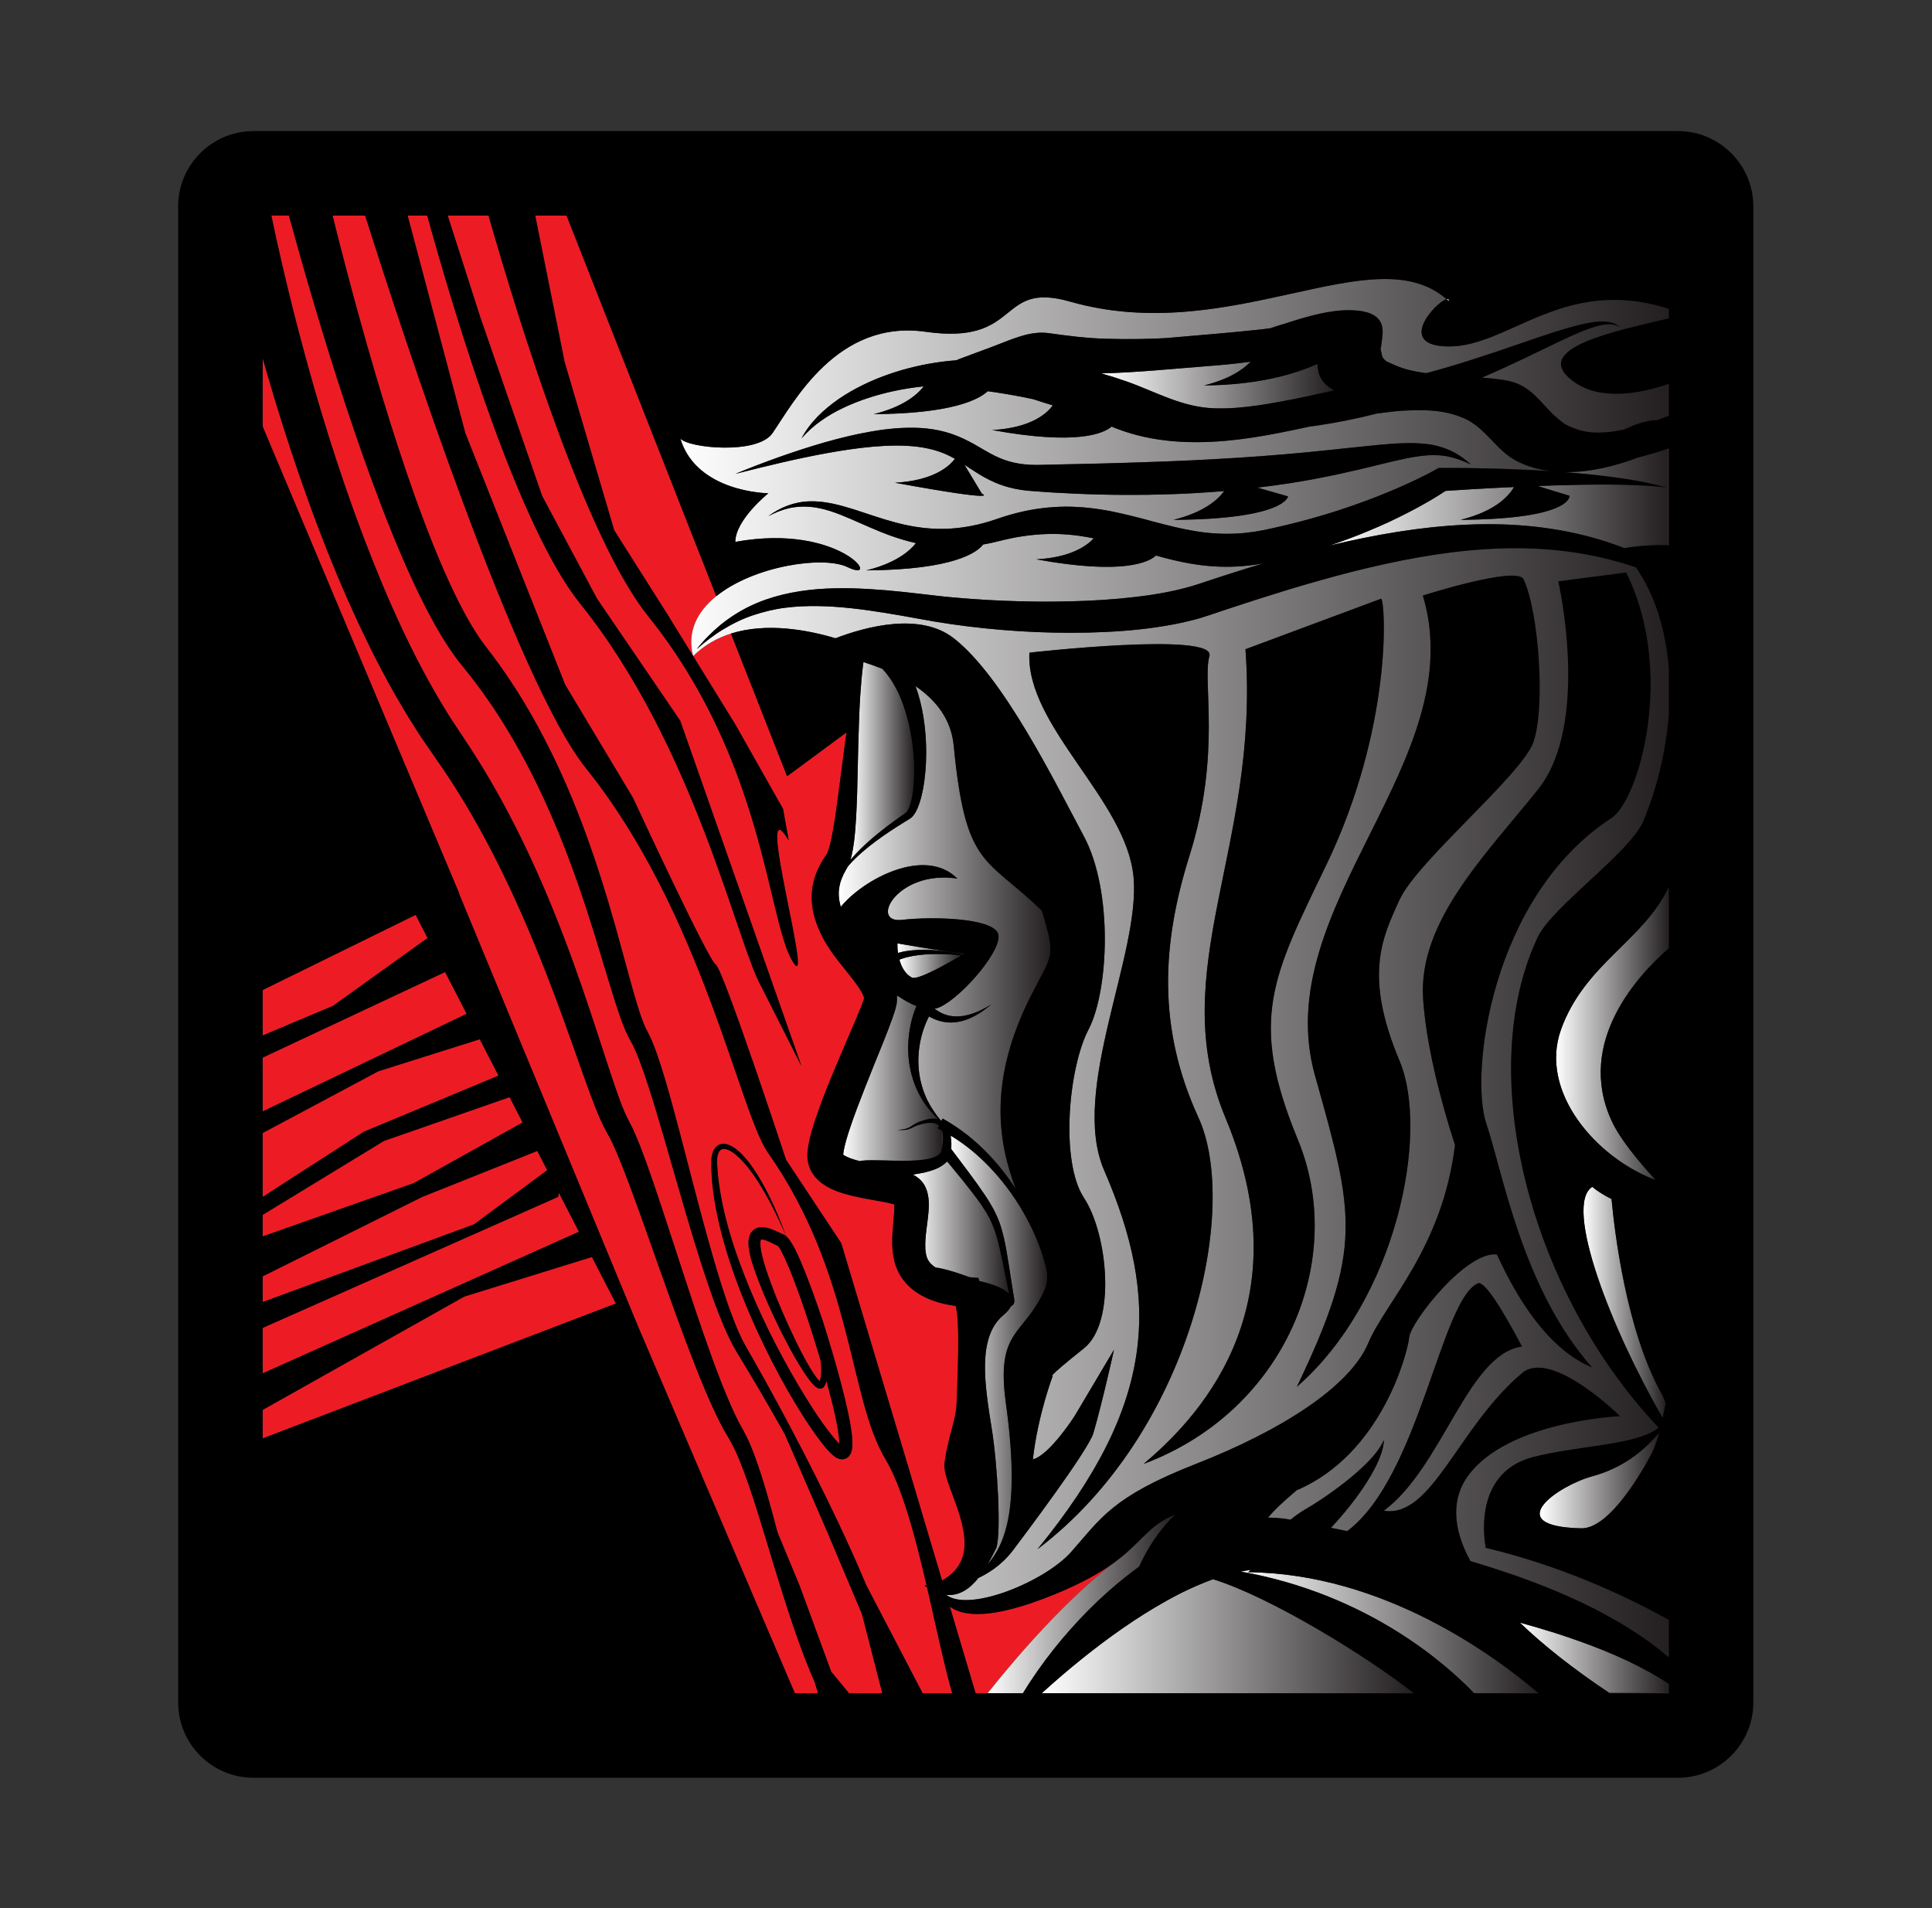 <?xml version="1.0" encoding="UTF-8"?>
<svg version="1.1" viewBox="0 0 793.71 784" xmlns="http://www.w3.org/2000/svg">
<rect x="0" y="0" width="793.71" height="784" fill="#333333" stroke="none"/>
<defs>
<clipPath id="bs">
<path d="M 0,588 H 595.28 V 0 H 0 Z"/>
</clipPath>
<clipPath id="br">
<path d="m538.76 54.965 0.139 2e-3 -8e-3 0.33c-0.043-0.113-0.089-0.221-0.131-0.332"/>
</clipPath>
<clipPath id="bq">
<path d="m539.08 55.65h0.416v-0.416h-0.416z"/>
</clipPath>
<clipPath id="bp">
<path d="m539.08 55.65h0.139v-0.332h-0.139z"/>
</clipPath>
<linearGradient id="v" x2="1" gradientTransform="matrix(.139 0 0 -.139 539.08 55.483)" gradientUnits="userSpaceOnUse">
<stop stop-color="#fff" offset="0"/>
<stop stop-color="#231f20" offset="1"/>
</linearGradient>
<clipPath id="bo">
<path d="m512.4 151.22c0.306 1.448 0.601 2.926 0.907 4.408-0.286 0.987-0.732 2.053-1.368 3.212-10.718 19.486-14.315 49.476-15.271 59.766-2.373 1.172-4.412 2.478-5.945 3.756-8.92-5.699 5.791-43.728 21.677-71.142"/>
</clipPath>
<clipPath id="bn">
<path d="m481.86 222.43h31.504v-71.141h-31.504z"/>
</clipPath>
<linearGradient id="u" x2="1" gradientTransform="matrix(25.286 0 0 -25.286 488.08 186.86)" gradientUnits="userSpaceOnUse">
<stop stop-color="#fff" offset="0"/>
<stop stop-color="#231f20" offset="1"/>
</linearGradient>
<clipPath id="bm">
<path d="m361.29 120.95c-6.391-2.796-8.766-6.733-14.364-11.565 0.29 0.149 0.571 0.289 0.863 0.438-0.843-0.586-1.689-1.198-2.535-1.825-0.634-0.506-1.308-1.02-2.029-1.545-14.601-11.336-28.932-27.735-38.845-40.156h10.875c0.666 1.088 1.344 2.169 2.043 3.239 3.067 4.654 6.396 9.164 10.016 13.449 6.942 8.234 14.794 15.828 23.747 22.336 2.309 5.086 5.716 10.738 10.69 15.629z"/>
</clipPath>
<clipPath id="bl">
<path d="m304.08 120.95h57.72v-54.992h-57.72z"/>
</clipPath>
<linearGradient id="t" x2="1" gradientTransform="matrix(57.72 0 0 -57.72 304.08 93.454)" gradientUnits="userSpaceOnUse">
<stop stop-color="#fff" offset="0"/>
<stop stop-color="#231f20" offset="1"/>
</linearGradient>
<clipPath id="bk">
<path d="m468.54 87.938c6.984-6.712 16.004-13.894 27.343-21.486h18.434v2.725c-1.89 1.245-3.823 2.418-5.787 3.52-9.2 5.149-19.133 8.901-29.231 12.168-3.561 1.121-7.152 2.172-10.759 3.171z"/>
</clipPath>
<clipPath id="bj">
<path d="m468.54 88.229h45.921v-21.778h-45.921z"/>
</clipPath>
<linearGradient id="s" x2="1" gradientTransform="matrix(45.922 0 0 -45.922 468.54 77.34)" gradientUnits="userSpaceOnUse">
<stop stop-color="#fff" offset="0"/>
<stop stop-color="#231f20" offset="1"/>
</linearGradient>
<clipPath id="bi">
<path d="m382.5 103.82v-0.04c39.046-6.971 63.186-28.477 71.822-37.485h19.808c-13.24 11.359-47.612 36.897-89.443 37.306l0.745 0.679c-0.971-0.114-1.948-0.269-2.932-0.46"/>
</clipPath>
<clipPath id="bh">
<path d="m382.5 104.34h91.739v-37.985h-91.739z"/>
</clipPath>
<linearGradient id="r" x2="1" gradientTransform="matrix(91.738 0 0 -91.738 382.5 85.35)" gradientUnits="userSpaceOnUse">
<stop stop-color="#fff" offset="0"/>
<stop stop-color="#231f20" offset="1"/>
</linearGradient>
<clipPath id="bg">
<path d="m373.67 101.36c-0.187-0.065-0.374-0.131-0.558-0.2-4.607-1.744-9.229-3.898-13.712-6.438-9.016-5.027-17.689-11.18-26.031-17.882-4.187-3.367-8.277-6.884-12.303-10.538h114.61c-13.999 11.118-43.711 29.445-61.554 35.058z"/>
</clipPath>
<clipPath id="bf">
<path d="m320.99 101.35h114.61v-35.135h-114.61z"/>
</clipPath>
<linearGradient id="q" x2="1" gradientTransform="matrix(114.61 0 0 -114.61 320.99 83.784)" gradientUnits="userSpaceOnUse">
<stop stop-color="#fff" offset="0"/>
<stop stop-color="#231f20" offset="1"/>
</linearGradient>
<clipPath id="be">
<path d="m481.11 270.88c-6.903-19.143 10.815-39.534 28.971-46.325h0.075c-5.857 6.453-10.993 12.778-13.494 18.232-11.136 24.291 8.44 45.098 17.655 53.12v18.828c-7.892-16.589-25.91-23.63-33.207-43.855"/>
</clipPath>
<clipPath id="bd">
<path d="m474.24 314.77h40.125v-90.222h-40.125z"/>
</clipPath>
<linearGradient id="p" x2="1" gradientTransform="matrix(34.733 0 0 -34.733 479.63 269.66)" gradientUnits="userSpaceOnUse">
<stop stop-color="#fff" offset="0"/>
<stop stop-color="#231f20" offset="1"/>
</linearGradient>
<clipPath id="bc">
<path d="m265.09 373.35c-0.305-4.923-0.419-9.859-0.577-14.797-0.142-4.941-0.187-9.894-0.347-14.868-0.181-4.985-0.332-9.953-0.985-15.122-0.174-1.302-0.37-2.611-0.697-4.005-0.087-0.372-0.19-0.756-0.306-1.149v-0.184c2.065 2.444 4.39 4.653 6.816 6.723 2.787 2.374 5.721 4.569 8.695 6.678l1.114 0.788c0.45 0.309 0.523 0.384 0.745 0.68 0.391 0.554 0.706 1.328 0.957 2.114 0.493 1.602 0.773 3.337 0.957 5.074 0.357 3.489 0.319 7.047 0.034 10.561-0.294 3.516-0.856 7.003-1.707 10.381-0.856 3.373-2.011 6.646-3.549 9.626-1.187 2.302-2.625 4.42-4.302 6.17-1.901 0.764-3.852 1.458-5.823 2.084-0.504-3.573-0.778-7.165-1.025-10.754"/>
</clipPath>
<clipPath id="bb">
<path d="m262.18 384.19h19.727v-60.981h-19.727z"/>
</clipPath>
<linearGradient id="o" x2="1" gradientTransform="matrix(19.628 0 0 -19.628 262.18 353.7)" gradientUnits="userSpaceOnUse">
<stop stop-color="#fff" offset="0"/>
<stop stop-color="#231f20" offset="1"/>
</linearGradient>
<clipPath id="ba">
<path d="m490.73 133.15c-10.437-2.831-28.683-15.408-3.435-16.033 9.09-0.225 19.616 18.969 21.816 23.244 0.887 1.73 1.587 3.842 2.197 6.161-5.081-6.068-11.771-10.982-20.578-13.372"/>
</clipPath>
<clipPath id="az">
<path d="m462.31 146.81h49.262v-29.629h-49.262z"/>
</clipPath>
<linearGradient id="n" x2="1" gradientTransform="matrix(36.775 0 0 -36.775 474.8 132.11)" gradientUnits="userSpaceOnUse">
<stop stop-color="#fff" offset="0"/>
<stop stop-color="#231f20" offset="1"/>
</linearGradient>
<clipPath id="ay">
<path d="m291.66 230c-0.97-1.027-2.1-1.618-3.181-2.091-1.123-0.475-2.244-0.802-3.355-1.067-1.264-0.297-2.518-0.511-3.765-0.691 0.532-0.279 1.116-0.64 1.78-1.178 0.592-0.49 1.315-1.213 1.902-2.308 0.39-0.773 0.577-1.322 0.748-1.923 0.588-2.304 0.479-3.905 0.425-5.394-0.194-2.909-0.633-5.295-0.853-7.565-0.239-2.242-0.3-4.328 1e-3 -5.918 0.133-0.804 0.348-1.454 0.63-1.976 0.29-0.538 0.749-1.105 1.336-1.611 0.3-0.269 0.641-0.526 1.01-0.772 0.653-0.081 1.264-0.191 1.852-0.316 1.397-0.307 2.703-0.686 3.992-1.085 1.567-0.49 3.094-1.028 4.61-1.577l2.756-0.241 0.304-0.958c3.101-0.659 6.935-1.817 8.886-3.642v0.837l-0.609 3.005c-0.59 2.939-1.158 5.882-1.793 8.79-0.646 2.902-1.357 5.77-2.483 8.424-1.113 2.656-2.674 5.105-4.401 7.492-2.943 3.997-6.159 7.873-9.36 11.765z"/>
</clipPath>
<clipPath id="ax">
<path d="m281.15 230h29.59v-40.777h-29.59z"/>
</clipPath>
<linearGradient id="m" x2="1" gradientTransform="matrix(29.59 0 0 -29.59 281.15 209.61)" gradientUnits="userSpaceOnUse">
<stop stop-color="#fff" offset="0"/>
<stop stop-color="#231f20" offset="1"/>
</linearGradient>
<clipPath id="aw">
<path d="m282.19 376.62c1.122-3.095 1.884-6.252 2.401-9.414 0.602-3.734 0.874-7.482 0.861-11.217-0.023-3.736-0.305-7.464-1.008-11.159-0.362-1.845-0.814-3.684-1.551-5.502-0.387-0.907-0.814-1.816-1.553-2.691-0.331-0.431-1.006-0.891-1.324-1.063l-1.158-0.713c-3.077-1.894-6.098-3.864-8.986-6.016-2.881-2.156-5.659-4.473-8.059-7.151-0.174-0.197-0.342-0.401-0.511-0.602-0.098-0.202-0.246-0.444-0.372-0.66l-0.218-0.38c-1.066-1.821-1.809-3.684-2.068-5.533-0.097-0.46-0.09-0.928-0.141-1.385 0.019-0.466-0.022-0.924 0.042-1.39 0.049-0.926 0.255-1.862 0.495-2.8 0.027-0.095 0.065-0.191 0.093-0.286 6.823 8.42 25.875 18.76 35.921 8.714-9.672 1.452-16.684-2.39-19.726-6.233-2.785-3.516-2.245-7.032 2.619-6.491 10.179 1.13 27.286 0.469 29.549-3.959 2.262-4.428-10.634-19.511-17.759-22.904-0.543-0.257-1.11-0.421-1.693-0.521 0.052-0.041 0.102-0.08 0.156-0.117 0.939-0.712 1.97-1.287 3.084-1.676 2.227-0.791 4.778-0.734 7.225-0.076 2.456 0.662 4.818 1.831 7.034 3.221-1.989-1.7-4.17-3.233-6.65-4.317-2.462-1.073-5.333-1.626-8.189-1.077-1.419 0.265-2.796 0.783-4.06 1.473-0.114 0.061-0.222 0.131-0.333 0.195-0.355-0.69-0.686-1.405-0.998-2.133-0.575-1.473-1.099-2.989-1.454-4.555-0.741-3.122-1.01-6.386-0.704-9.629 0.305-3.242 1.193-6.457 2.629-9.468 1.09-2.188 2.47-4.233 4.037-6.155 0.119-0.062 0.238-0.125 0.353-0.195l0.349 0.666c5.378-3.018 10.238-6.855 14.394-11.302 3.032-3.208 5.737-6.692 8.114-10.378-5.374 14.316-8.605 33.131 4.644 59.437 6.614 13.133 7.828 11.566 3.395 26.298-17.31 16.812-23.487 12.98-27.141 50.897-0.772 8.005-5.327 13.872-11.677 18.247z"/>
</clipPath>
<clipPath id="av">
<path d="m258.46 376.62h67.022v-154.94h-67.022z"/>
</clipPath>
<linearGradient id="l" x2="1" gradientTransform="matrix(65.192 0 0 -65.192 258.48 299.15)" gradientUnits="userSpaceOnUse">
<stop stop-color="#fff" offset="0"/>
<stop stop-color="#231f20" offset="1"/>
</linearGradient>
<clipPath id="au">
<path d="m292.99 237.95c0.033-0.184 0.063-0.367 0.087-0.549 0.151-1.15 0.166-2.287 0.105-3.411 3.514-4.692 7.112-9.313 10.437-14.251 1.679-2.533 3.253-5.237 4.337-8.162 1.096-2.92 1.7-5.928 2.231-8.892 0.518-2.97 0.963-5.932 1.429-8.89l0.706-4.435 0.18-1.107 0.088-0.569c0.035-0.216 0.045-0.457 0.024-0.709-0.024-0.253-0.103-0.545-0.277-0.804-0.173-0.26-0.431-0.448-0.67-0.553-0.022-0.011-0.045-0.015-0.067-0.024-0.423-0.859-1.19-1.794-2.411-2.814-8.141-6.804-5.657-21.736-3.499-35.203 1.732-10.804 2.904-31.701 1.378-36.476-0.819-1.662-1.716-3.422-2.712-5.122 5.468 6.431 10.117 17.226 5.659 49.657-3.13 22.752 5.265 20.638 11.659 34.492 0.829 1.797 1.122 3.667 1.023 5.64-0.315 1.605-0.709 3.195-1.178 4.761-1.72 5.674-4.285 11.065-7.389 16.083-3.102 5.022-6.804 9.659-11.024 13.721-2.974 2.896-6.253 5.452-9.75 7.617z"/>
</clipPath>
<clipPath id="at">
<path d="m292.71 237.94h29.853v-132.22h-29.853z"/>
</clipPath>
<linearGradient id="k" x2="1" gradientTransform="matrix(29.771 0 0 -29.771 292.71 171.83)" gradientUnits="userSpaceOnUse">
<stop stop-color="#fff" offset="0"/>
<stop stop-color="#231f20" offset="1"/>
</linearGradient>
<clipPath id="as">
<path d="m276.42 281.06c0.059-0.785 0.036-1.63-0.126-2.506-0.216-1.058-0.441-1.776-0.655-2.443-0.217-0.688-0.437-1.301-0.657-1.929-1.772-4.879-3.646-9.403-5.505-13.997-1.859-4.568-3.655-9.136-5.367-13.667-0.851-2.266-1.667-4.531-2.395-6.767-0.718-2.214-1.389-4.495-1.714-6.388-0.051-0.25-0.068-0.447-0.092-0.649l-0.041-0.304-3e-3 -0.112c0.037-0.028 0.06-0.052 0.109-0.087 0.392-0.293 1.146-0.678 2.02-1.005 0.878-0.335 1.897-0.633 2.959-0.906 0.073-0.017 0.151-0.036 0.224-0.053l-0.023 0.14c2.502 0.266 4.617 0.168 6.789 0.135 2.146-0.051 4.254-0.119 6.338-0.118 2.08 4e-3 4.143 0.062 6.114 0.313 0.982 0.128 1.94 0.306 2.815 0.574 0.869 0.266 1.668 0.629 2.177 1.084 0.261 0.224 0.449 0.463 0.579 0.733 0.071 0.145 0.11 0.255 0.161 0.463l0.159 0.733c8e-3 0.042 0.017 0.085 0.025 0.127v5.176c-0.012 0.038-0.024 0.076-0.037 0.114-0.441 0.236-0.881 0.474-1.328 0.697l0.414 0.793c-0.233 0.22-0.494 0.414-0.809 0.548-1.612 0.701-3.905 0.177-5.817-0.423-0.962-0.316-1.847-0.989-2.947-1.262-1.076-0.263-2.156-0.224-3.22-0.173 1.06 0.072 2.141 0.164 3.109 0.529 0.957 0.349 1.745 1.105 2.761 1.589 0.994 0.493 2.047 0.827 3.099 1.108 1.079 0.281 2.28 0.454 3.518 0.115-1.609 1.592-3.105 3.318-4.383 5.239-1.877 2.931-3.263 6.225-4.033 9.695-0.774 3.47-0.936 7.092-0.547 10.672 0.341 3.134 1.068 6.212 2.35 9.237-1.864 0.723-3.746 1.797-5.527 2.975z"/>
</clipPath>
<clipPath id="ar">
<path d="m259.55 281.06h30.766v-51.165h-30.766z"/>
</clipPath>
<linearGradient id="j" x2="1" gradientTransform="matrix(30.753 0 0 -30.753 259.55 255.47)" gradientUnits="userSpaceOnUse">
<stop stop-color="#fff" offset="0"/>
<stop stop-color="#231f20" offset="1"/>
</linearGradient>
<clipPath id="aq">
<path d="m391.68 487.02c0.091 0.013 0.186 0.026 0.286 0.04 0.024 0.025-6e-3 0.041-0.057 0.049-0.086-0.031-0.16-0.062-0.229-0.089"/>
</clipPath>
<clipPath id="ap">
<path d="m392.02 487.46h0.885v-0.885h-0.885z"/>
</clipPath>
<clipPath id="ao">
<path d="m392.02 487.46h0.31v-0.089h-0.31z"/>
</clipPath>
<linearGradient id="i" x2="1" gradientTransform="matrix(.295 0 0 -.295 392.02 487.42)" gradientUnits="userSpaceOnUse">
<stop stop-color="#fff" offset="0"/>
<stop stop-color="#231f20" offset="1"/>
</linearGradient>
<clipPath id="an">
<path d="m391.59 487h0.059c0.01 4e-3 0.021 8e-3 0.033 0.013-0.032-5e-3 -0.062-9e-3 -0.092-0.013"/>
</clipPath>
<clipPath id="am">
<path d="m391.49 487.18h0.343v-0.176h-0.343z"/>
</clipPath>
<linearGradient id="h" x2="1" gradientTransform="matrix(.342 0 0 -.342 391.49 487.09)" gradientUnits="userSpaceOnUse">
<stop stop-color="#fff" offset="0"/>
<stop stop-color="#231f20" offset="1"/>
</linearGradient>
<clipPath id="al">
<path d="m445.97 496v-0.184c0.218-0.191 0.435-0.384 0.647-0.586 0.097 0.548-0.083 0.79-0.448 0.79-0.061 0-0.128-7e-3 -0.199-0.02"/>
</clipPath>
<clipPath id="ak">
<path d="m445.97 496.19h0.909v-0.79h-0.909z"/>
</clipPath>
<linearGradient id="g" x2="1" gradientTransform="matrix(.838 0 0 -.838 445.97 495.8)" gradientUnits="userSpaceOnUse">
<stop stop-color="#fff" offset="0"/>
<stop stop-color="#231f20" offset="1"/>
</linearGradient>
<clipPath id="aj">
<path d="m394.7 496.92c-19.267-4.213-41.466-8.426-64.91-1.722-11.855 3.39-15.329-0.452-20.19-4.295-4.45-3.514-10.062-7.032-24.326-5.005-27.228 3.868-40.58-21.631-47.201-31.245-4.63-6.726-25.992-4.608-28.416-1.639 5.067-16.741 27.143-16.882 27.143-16.882s-10.179-8.19-10.179-14.986c16.515 2.997 28.005-0.399 33.895-3.795 5.76-3.321 6.168-6.641 0.691-3.987-7.409 3.59-28.84 0.421-40.455-8.962-5.747-4.641-9.091-10.802-7.147-18.418l0.02-0.033c3.426 3.397 7.422 5.599 11.655 6.938 11.09 3.502 23.811 1.063 32.213-1.448 9.632 3.676 26.126 8.034 36.432 0.014 15.263-11.876 31.075-44.111 40.137-61.077 9.058-16.966 7.633-47.627 1.423-59.502-6.209-11.877-8.777-40.717-1.412-51.907 7.361-11.189 10.009-38.389-0.011-46.373-12.149-9.677-9.604-8.483-9.604-8.483s-4.602-12.077-6.132-25.753c5.226 1.37 12.918 13.454 12.918 13.454l12.088 20.358s-3.607-16.329-6.362-25.713c-1.566-5.335-21.871-32.275-24.642-35.936-0.077-0.104-0.155-0.207-0.234-0.308-0.054-0.071-0.087-0.115-0.087-0.115l1e-3 7e-3c-3.595-4.639-7.963-7.13-10.443-8.263-2.634-3.296-5.854-5.621-9.913-5.226l0.016-0.054c7.243-5.395 30.413 4.222 38.445 13.258 9.048 10.18 12.442 16.966 38.456 27.146 26.014 10.179 47.504 23.752 53.159 37.325 5.128 12.307 22.811 29.15 26.696 60.96-4.686 14.446-8.919 31.291-9.831 45.076-1.57 23.701 19.047 44.112 35.385 64.471 16.339 20.359 6.281 64.186 6.281 64.186l20.925 2.738c15.27-30.539 4.006-70.135-4.524-75.69-37.324-24.318-43.688-79.132-38.595-94.118 5.088-14.987 11.026-50.864 32.658-75.258-13.773 5.799-23.199 21.385-29.382 34.863-9.452 1.125-26.554-20.773-27.028-25.532-0.48-4.786-8.557-36.055-34.685-47.134-3.645-3.105-6.774-5.907-8.802-8.427 1.427-0.021 2.864-0.095 4.311-0.252 0.849-0.098 1.756-0.243 2.596-0.395 1.643 1.301 3.259 2.47 4.555 3.189 4.524 2.514 21.097 13.504 24.207 21.419 0-6.731-8.335-18.685-16.3-27.098 1.665-0.342 3.336-0.684 5.007-1.032 22.199 16.639 28.833 71.202 40.257 76.371 2.665 1.205 10.981-14.598 13.632-19.468-16.754-2.333-24.472-37.176-42.596-50.615 14.873-2.378 22.799 25.758 42.596 42.415 9.075 7.634 30.256-13.291 30.256-13.291s-34.726-1.407-47.01-18.521c-4.69-6.533-5.045-15.38 0.836-26.129 4.958-1.455 9.885-3.06 14.79-4.763 5.249-1.916 10.49-3.903 15.614-6.225 2.567-1.145 5.111-2.349 7.632-3.614 2.509-1.29 4.996-2.627 7.441-4.052 2.454-1.411 4.842-2.942 7.191-4.533 2.354-1.585 4.638-3.283 6.833-5.093 0.552-0.45 1.101-0.907 1.641-1.371v11.515c-14.562 8.13-34.425 17.024-56.394 22.21 0 0-4.975 22.904 14.55 27.993 13.666 3.564 32.051 3.615 38.69 9.068-39.606 41.797-57.096 109.37-37.183 151.28 4.408 9.276 28.506 26.131 32.454 35.612 4.337 10.408 7.086 21.971 7.883 33.387v13.3c-0.855 11.777-4.078 22.813-10.148 31.554-2.125 0.726-4.268 1.389-6.433 1.963-13.137 3.597-26.78 4.521-40.297 3.615-13.538-0.877-26.969-3.503-40.252-6.821-6.643-1.685-13.253-3.561-19.843-5.536-6.583-2.009-13.149-4.115-19.706-6.293l-4.911-1.655c-1.744-0.58-3.576-1.152-5.358-1.593-3.589-0.905-7.167-1.572-10.738-2.1-7.14-1.067-14.26-1.509-21.354-1.689-14.189-0.301-28.303 0.612-42.285 2.629-3.476 0.51-7.018 1.097-10.414 1.744-3.398 0.631-6.79 1.23-10.179 1.761-6.771 1.086-13.543 1.937-20.29 2.045-3.372 0.042-6.738-0.08-10.068-0.515-3.337-0.412-6.604-1.212-9.806-2.27-3.206-1.055-6.287-2.528-9.206-4.316-2.946-1.756-5.694-3.877-8.303-6.192 2.157 2.743 4.639 5.252 7.367 7.513 2.755 2.223 5.773 4.184 9.012 5.737 6.49 3.14 13.694 4.656 20.826 5.254 7.159 0.561 14.287 0.228 21.31-0.353 3.512-0.311 7.004-0.694 10.479-1.101 3.476-0.406 6.815-0.814 10.244-1.114 6.821-0.595 13.661-1.021 20.503-1.173 6.838-0.203 13.678-0.125 20.48 0.159 6.798 0.29 13.568 0.884 20.182 1.878 3.301 0.509 6.562 1.143 9.71 1.959 1.59 0.405 3.084 0.848 4.642 1.358l4.979 1.647c3.325 1.088 6.657 2.16 10.005 3.198 1.665 0.51 3.333 1.012 5.004 1.506-0.28-0.054-0.564-0.11-0.845-0.162-2.397-0.377-4.815-0.69-7.254-0.806-4.873-0.297-9.784 0.074-14.502 0.894-3.663 0.623-7.177 1.507-10.59 2.471-2.079-1.934-9.896-6.107-36.892-1.17 10.449 0.578 15.451 4.034 17.709 6.467-2.983 0.612-5.961 1.05-8.962 1.24-4.165 0.276-8.359 0.059-12.561-0.532-1.054-0.124-2.092-0.361-3.146-0.534-1.05-0.189-2.088-0.463-3.141-0.677-0.504-0.101-1.096-0.263-1.667-0.408-0.571-0.152-1.148-0.279-1.724-0.411-0.962-0.218-1.934-0.404-2.905-0.574-1.751-2.32-8.758-7.795-35.99-7.98 8.746 2.167 13.124 5.677 15.298 8.407-2.64 0.591-5.224 1.364-7.725 2.262-4.35 1.551-8.452 3.495-12.534 5.247-4.07 1.752-8.191 3.351-12.526 3.685-2.155 0.169-4.354 0.049-6.498-0.47-2.145-0.507-4.225-1.36-6.212-2.417 3.587 2.695 8.062 4.458 12.749 4.573 4.688 0.131 9.247-1.121 13.567-2.464 4.326-1.385 8.521-2.903 12.749-4.022 4.22-1.137 8.474-1.844 12.721-1.985 4.247-0.131 8.472 0.328 12.601 1.283 1.033 0.238 2.06 0.505 3.078 0.806 0.512 0.151 1.021 0.295 1.526 0.468l1.569 0.519c2.214 0.778 4.481 1.438 6.787 1.999 4.608 1.13 9.405 1.698 14.22 1.757 4.806-2e-3 9.612-0.54 14.218-1.46 4.611-0.933 9.055-2.104 13.339-3.271 4.29-1.145 8.47-2.177 12.599-2.842 4.131-0.69 8.229-0.915 12.322-0.734 2.051 0.077 4.092 0.329 6.13 0.627l3.062 0.564 3.203 0.708c8.536 1.919 16.975 4.336 25.226 7.3 4.133 1.465 8.216 3.075 12.239 4.812 2.013 0.865 3.992 1.796 5.968 2.725 0.977 0.479 1.968 0.948 2.924 1.448 0.956 0.481 1.949 1.019 2.791 1.489l1.012 0.566 0.785 4e-3c5.87 0.031 11.677-0.068 17.511-0.233 5.389-0.163 10.776-0.408 16.16-0.756-3.628 0.449-7.125 1.422-10.341 3.07-6.552 3.353-9.596 10.33-16.38 13.242-6.176 2.655-12.163 2.654-18.745 2.312-1.713-0.088-4.988-0.455-8.016-0.872-6.207-1.572-12.501-2.853-18.862-3.771-0.631-0.092-1.265-0.17-1.897-0.256-3.332-0.72-6.667-1.424-10.016-2.068-10.589-2.035-21.317-3.36-32.104-2.431-5.98 0.514-11.886 1.752-17.494 3.934-0.472 0.183-0.938 0.376-1.406 0.571-2.241-1.972-10.254-5.921-36.783-1.067 12.26 0.677 17.026 5.318 18.652 7.618-0.868 0.259-1.732 0.515-2.596 0.781-1.143 0.36-2.281 0.723-3.414 1.105-3.919 0.857-7.875 1.55-11.826 2.152-0.735 0.112-1.473 0.209-2.211 0.312-2.786-2.596-11.034-6.911-35.158-7.075 8.932 2.214 13.315 5.83 15.44 8.582-3.16-0.339-6.315-0.827-9.437-1.507-5.206-1.147-10.34-2.76-15.193-5.054-2.434-1.132-4.784-2.461-6.982-4.033-2.218-1.55-4.268-3.364-6.068-5.474 1.266 2.47 3.016 4.715 4.973 6.75 1.986 2.01 4.193 3.817 6.529 5.435 4.698 3.208 9.884 5.677 15.26 7.558 5.382 1.888 10.976 3.187 16.676 3.922 1.418 0.18 2.845 0.323 4.276 0.431 0.364 0.167 0.711 0.311 1.017 0.425 3.444 1.281 6.887 2.562 10.332 3.843 5.386 2.004 11.283 4.927 17.121 4.097 5.861-0.833 11.526-1.551 17.463-1.731 3.544-0.108 7.091-0.135 10.636-0.08 1.677 0.027 3.35 0.071 5.024 0.139 1.038 0.043 2.077 0.09 3.113 0.158-0.406-0.027-1.459-0.128 0.394 0.034 9.139 0.796 18.322 1.506 27.444 2.476 1.353 0.144 2.705 0.294 4.051 0.493 0.041 5e-3 0.09 0.012 0.138 0.02 0.15 0.111 0.343 0.136 0.444 0.12 1.284 0.478 4.225 1.344 3.448 1.087 1.69 0.558 3.382 1.106 5.09 1.609 5.523 1.629 11.419 3.087 17.217 2.679 3.086-0.218 7.045-1.036 8.157-4.413 0.637-1.938 0.123-4.305-0.115-6.292-0.187-1.576-0.353-0.538 8e-3 -2.236 0.104-0.489 0.22-0.948 0.382-1.421 0.03-0.087 0.037-0.124 0.037-0.151 0.054-0.057 0.143-0.162 0.297-0.37 0.251-0.335 0.635-0.604 0.953-0.864 0.163-0.077 0.36-0.168 0.604-0.278 1.493-0.677 2.969-1.354 4.537-1.846 2.28-0.717 4.665-1.144 7.047-1.47 9.326 2.503 18.553 5.537 27.801 8.735 5.209 1.772 10.412 3.646 15.778 5.191 2.685 0.757 5.403 1.485 8.219 1.845 1.408 0.159 2.845 0.238 4.27 0.041 0.709-0.102 1.413-0.275 2.067-0.563 0.652-0.296 1.238-0.717 1.707-1.224-1.125 0.835-2.501 1.07-3.818 1.026-1.332-0.045-2.646-0.347-3.934-0.724-2.581-0.759-5.092-1.818-7.578-2.943-4.963-2.285-9.891-4.742-14.888-7.115-4.096-1.955-8.247-3.841-12.448-5.634 2.283-0.173 4.558-0.397 6.818-0.758 2.837-0.454 5.196-1.333 7.504-3.047 3.286-2.441 5.64-5.942 8.769-8.578 2.422-2.04 2.469-2.118 5.652-3.367 0.276-0.106 1.248-0.415 1.645-0.552 0.409-0.077 1.502-0.314 1.707-0.349 0.198-0.034 1.29-0.169 1.78-0.238 0.517-0.01 1.805-0.063 2.056-0.062 0.468 1e-3 2.993 0.184 2.376 0.102 0.983 0.106 1.964 0.224 2.943 0.375 0.246 0.038 1.905 0.366 2.45 0.463 0.474 0.205 0.946 0.415 1.425 0.606 0.072 0.029 0.12 0.048 0.175 0.069 2.478 1.137 5.655 2.202 8.587 2.236 1.231 0.424 2.456 0.866 3.68 1.331v9.809c-9.399-3.189-21.378-5.199-29.531 0.867-13.721 10.209 14.078 15.626 29.531 19.379v2.898c-32.249 10.325-49.075-11.583-67.704-11.583-16.637 0-4.285 13.568-0.813 14.58-5.235 4.565-11.631 6.201-18.987 6.201-9.303 0-20.141-2.617-32.111-5.235m-140.56-45.099c4.703 1.332 9.47 2.508 14.354 3.349 4.878 0.85 9.888 1.358 15.055 1.094 2.58-0.142 5.203-0.52 7.782-1.231 2.579-0.694 5.093-1.747 7.388-2.958 2.306-1.199 4.38-2.53 6.367-3.605 1.988-1.088 3.914-1.94 5.93-2.514 2.011-0.578 4.107-0.899 6.277-1.03 2.085-0.137 4.626 0.012 7.008 0.046l14.434 0.323c4.807 0.147 9.607 0.239 14.404 0.435 4.797 0.126 9.586 0.374 14.373 0.569 9.569 0.478 19.12 1.043 28.655 1.877 9.55 0.793 19.037 1.929 28.76 2.881 2.436 0.207 4.893 0.431 7.393 0.506 2.492 0.086 5.04 0.063 7.588-0.265 2.546-0.316 5.076-1.037 7.367-2.118 2.3-1.086 4.323-2.568 6.127-4.211-1.108 0.522-2.216 1.014-3.341 1.427-1.126 0.412-2.269 0.735-3.403 0.996-2.284 0.519-4.586 0.589-6.876 0.433-4.581-0.362-9.194-1.529-13.875-2.661l-7.062-1.708-7.141-1.605c-4.785-0.999-9.604-1.911-14.449-2.655-3.237-0.498-6.48-0.925-9.732-1.316l9.446-2.704s-0.754-7.001-35.326-7.234c9.27 2.297 13.636 6.103 15.669 8.887-3.092-0.263-6.185-0.493-9.278-0.654-4.886-0.301-9.774-0.407-14.657-0.51-4.885-0.033-9.766-0.055-14.643 0.1-4.874 0.108-9.747 0.351-14.611 0.628-2.457 0.188-4.761 0.307-7.506 0.546-2.651 0.28-5.351 0.813-7.948 1.733-2.599 0.899-5.056 2.178-7.239 3.54-1.493 0.93-2.867 1.861-4.198 2.734l5.387-8.956s7.216-2.827-26.792 3.392c11.838 0.656 16.688 5.005 18.472 7.375-1.564 0.887-3.149 1.634-4.823 2.21-2.049 0.716-4.221 1.174-6.459 1.477-4.488 0.585-9.202 0.459-13.917 0.062-4.719-0.421-9.461-1.132-14.187-1.989-9.468-1.712-18.879-4.024-28.287-6.402 8.979 3.692 18.127 6.985 27.514 9.706m151.16-195.24c-14.653 51.997 48.484 96.95 33.215 148.03 0 0 28.7 9.19 31.006 5.088 4.853-10.179 6.816-40.294 2.984-50.472-3.831-10.18-35.702-36.477-41.156-48.352-5.454-11.877-11.028-23.442 0-49.695 9.291-22.121-0.848-73.578-31.669-100.45 20.501 42.698 17.675 53.077 5.62 95.857m-27.574-13.035c-19.047 45.649 10.643 83.443 6.119 144.52l41.848 15.584c1.392-1.772 3.394-39.902-16.967-82.134-16.554-34.344-24.031-47.533-8.718-84.624 15.097-36.564-3.439-83.378-47.55-99.92 14.705 12.441 50.219 46.77 25.268 106.57m-37.428-16.09c-10.691 24.668 11.313 66.733 9.05 90.485-2.262 23.752-33.225 46.443-32.094 69.065 0 0 57.741 6.573 55.48-1.061-2.262-7.634 3.809-29.826-6.138-61.5-8.483-27.014-10.016-52.886 2.767-80.734 12.786-27.848-2.16-97.112-49.621-133.02 36.774 44.931 37.806 76.968 20.556 116.77m55.053 260.74c3e-3 1e-3 0.01 2e-3 0.014 4e-3 -4e-3 -2e-3 -0.011-3e-3 -0.014-4e-3"/>
</clipPath>
<clipPath id="ai">
<path d="m209.54 503.13h306.8v-425.91h-306.8z"/>
</clipPath>
<linearGradient id="f" x2="1" gradientTransform="matrix(304.66 0 0 -304.66 209.54 289.61)" gradientUnits="userSpaceOnUse">
<stop stop-color="#fff" offset="0"/>
<stop stop-color="#231f20" offset="1"/>
</linearGradient>
<clipPath id="ah">
<path d="m427.39 476.73c-0.215 0.174-0.595 0.344-0.641 0.344-0.034 0 0.113-0.093 0.641-0.344"/>
</clipPath>
<clipPath id="ag">
<path d="m426.4 476.74h0.675v-0.344h-0.675z"/>
</clipPath>
<clipPath id="af">
<path d="m426.4 476.74h0.675v-0.344h-0.675z"/>
</clipPath>
<linearGradient id="e" x2="1" gradientTransform="matrix(.647 0 0 -.647 426.43 476.57)" gradientUnits="userSpaceOnUse">
<stop stop-color="#fff" offset="0"/>
<stop stop-color="#231f20" offset="1"/>
</linearGradient>
<clipPath id="ae">
<path d="m513.69 449.71c-2.941-0.971-5.913-1.84-8.907-2.587-7.148-2.729-15.152-4.616-22.801-4.469 4.882-0.37 9.761-0.833 14.621-1.473 5.784-0.763 11.589-1.677 17.172-3.352-5.765 0.767-11.554 0.887-17.336 0.969-5.783 0.029-11.564-0.08-17.344-0.255-1.721-0.054-3.442-0.124-5.164-0.188l9.801-3s0.989-7.179-33.581-7.412c10.716 2.655 14.878 7.327 16.46 10.105-1.617-0.074-3.232-0.141-4.849-0.226-5.418-0.272-10.855-0.597-16.245-0.964-0.758-0.505-1.49-0.978-2.241-1.442-0.987-0.623-1.983-1.2-2.977-1.796-1.997-1.158-4.025-2.253-6.068-3.311-2.042-1.06-4.109-2.068-6.189-3.05-2.098-0.934-4.189-1.894-6.32-2.758-3.931-1.65-7.93-3.14-11.977-4.491 1.752 0.42 3.509 0.827 5.271 1.218 13.761 3.056 27.869 5.189 42.141 5.361 14.236 0.161 28.683-1.821 42.037-6.82 0.463-0.171 0.92-0.354 1.38-0.531 2.507 0.382 8.644 1.197 13.748 0.877v29.595z"/>
</clipPath>
<clipPath id="ad">
<path d="m409.52 449.73h104.58v-30.682h-104.58z"/>
</clipPath>
<linearGradient id="d" x2="1" gradientTransform="matrix(104.58 0 0 -104.58 409.52 434.39)" gradientUnits="userSpaceOnUse">
<stop stop-color="#fff" offset="0"/>
<stop stop-color="#231f20" offset="1"/>
</linearGradient>
<clipPath id="ac">
<path d="m371.72 475.28c-10.583-0.812-21.374-1.942-32.132-2.198v-0.06c2.536-0.726 5.047-1.52 7.528-2.394 9.234-3.253 17.131-8.01 27.222-8.317 8.963-0.274 17.687 1.577 26.443 3.238-3.591-0.681 0.55 0.132 1.488 0.341 1.45 0.321 2.897 0.652 4.346 0.975 1.483 0.33 2.97 0.648 4.457 0.964-0.775 0.473-1.507 0.988-2.175 1.563-2.209 1.903-2.811 4.169-2.869 6.597-7.396-3.335-18.677-6.509-34.926-6.62 7.628 1.89 11.931 4.802 14.352 7.326-4.486-0.646-9.027-1.054-13.734-1.415m29.061-9.731c0.019 3e-3 0.038 7e-3 0.057 0.011-0.02-4e-3 -0.039-8e-3 -0.057-0.011"/>
</clipPath>
<clipPath id="ab">
<path d="m339.59 476.87h71.678v-14.659h-71.678z"/>
</clipPath>
<linearGradient id="c" x2="1" gradientTransform="matrix(71.678 0 0 -71.678 339.59 469.66)" gradientUnits="userSpaceOnUse">
<stop stop-color="#fff" offset="0"/>
<stop stop-color="#231f20" offset="1"/>
</linearGradient>
<clipPath id="aa">
<path d="m276.63 295.44c0.031-0.305 0.071-0.636 0.123-0.985 0.766 0.224 1.534 0.392 2.3 0.53 2.614 0.434 5.217 0.479 7.792 0.372 2.573-0.155 5.123-0.431 7.643-0.861 0.577-0.085 1.149-0.19 1.72-0.3h0.955c0.019 0.01 0.036 0.019 0.052 0.028-5.338 0.545-19.276 2.938-20.585 3.163z"/>
</clipPath>
<clipPath id="z">
<path d="m276.63 297.54h20.713v-3.347h-20.713z"/>
</clipPath>
<linearGradient id="b" x2="1" gradientTransform="matrix(20.685 0 0 -20.685 276.66 295.87)" gradientUnits="userSpaceOnUse">
<stop stop-color="#fff" offset="0"/>
<stop stop-color="#231f20" offset="1"/>
</linearGradient>
<clipPath id="y">
<path d="m286.84 294.08c-2.509-0.103-5.013-0.364-7.384-0.966-0.594-0.143-1.163-0.344-1.736-0.527-0.169-0.072-0.339-0.14-0.509-0.209v-0.053c0.593-2.101 1.699-4.307 3.776-5.449 1.881-1.03 11.868 4.844 15.291 6.813-0.621 0.069-1.241 0.132-1.862 0.172-1.932 0.165-3.866 0.24-5.792 0.24-0.595 0-1.19-6e-3 -1.784-0.021"/>
</clipPath>
<clipPath id="x">
<path d="m277.21 294.13h19.08v-8.255h-19.08z"/>
</clipPath>
<linearGradient id="a" x2="1" gradientTransform="matrix(19.081 0 0 -19.081 277.21 290.45)" gradientUnits="userSpaceOnUse">
<stop stop-color="#fff" offset="0"/>
<stop stop-color="#231f20" offset="1"/>
</linearGradient>
<clipPath id="w">
<path d="M 0,588 H 595.28 V 0 H 0 Z"/>
</clipPath>
</defs>
<g transform="matrix(1.333 0 0 -1.333 0 784)">
<g clip-path="url(#bs)">
<g transform="translate(143.09 188.54)">
<path d="m0 0-62.129-34.919v-8.795l108.85 41.577-7.387 14.337zm105.33-112.44c-3.942 10.169-7.186 20.568-10.338 30.949-1.567 5.192-3.119 10.383-4.749 15.528-1.622 5.142-3.294 10.268-5.286 15.171-1.004 2.438-2.087 4.841-3.367 6.979l-1.048 1.779c-0.373 0.613-0.688 1.233-1.024 1.851-0.68 1.236-1.272 2.484-1.887 3.731-2.381 4.997-4.474 10.055-6.473 15.136-3.988 10.163-7.623 20.408-11.248 30.635-3.631 10.215-7.17 20.481-11.072 30.452-0.976 2.487-1.996 4.945-3.079 7.284-0.538 1.174-1.112 2.285-1.683 3.283-0.338 0.625-0.778 1.367-1.089 2.018-0.319 0.665-0.664 1.339-0.939 1.991-1.171 2.627-2.172 5.21-3.128 7.787-0.959 2.576-1.88 5.145-2.789 7.707-3.623 10.248-7.197 20.41-11.131 30.42-7.847 19.995-16.857 39.506-28.292 57.393-0.695 1.132-1.453 2.217-2.175 3.326-0.726 1.108-1.461 2.208-2.227 3.286l-2.281 3.282-2.363 3.454c-1.617 2.284-3.026 4.674-4.535 7.014-1.48 2.354-2.835 4.769-4.258 7.151-5.492 9.627-10.335 19.55-14.791 29.607-4.455 10.059-8.478 20.28-12.193 30.593-3.717 10.312-7.137 20.715-10.32 31.183-1.27 4.203-2.495 8.421-3.694 12.644v-21.07l60.577-143.88-0.071-0.035 55.24-133.55 48.259-112.9h7.142l-1.057 3.498c-0.926 2.083-1.808 4.185-2.631 6.308m-94.787 180.53-5.775 11.209-31.23-9.849-35.667-19.038v-19.696l31.143 20.072zm7.438-14.439-4.021 7.804-38.726-13.494-37.363-22.772v-6.655l46.553 16.419zm7.576-14.705-3.055 5.931-35.392-14.13-49.239-24.513v-7.925l65.09 23.921zm3.566-6.922-0.164-1.277-91.088-40.399v-14.016l97.458 43.646zm1.971 156.54 20.894-34.842s23.217-50.14 25.479-51.368c2.262-1.227 21.696-60.18 21.696-60.18l17.026-25.735 20.242-67.58 10.82-36.374c0.722 0.411 1.419 0.854 2.066 1.357 1.571 1.2 2.823 2.718 3.649 4.398 1.671 3.403 1.403 7.363 0.559 11.106-0.827 3.796-2.281 7.477-3.711 11.335-0.356 0.971-0.712 1.955-1.037 3.001-0.317 1.056-0.64 2.132-0.771 3.504-0.029 0.349-0.04 0.725-0.024 1.129 0.015 0.203 0.039 0.46 0.06 0.621l0.057 0.406c0.073 0.542 0.15 1.083 0.247 1.613 0.177 1.073 0.402 2.118 0.633 3.156 0.474 2.068 1.009 4.07 1.52 6.002 0.492 1.919 0.962 3.807 1.131 5.484 0.057 0.431 0.059 0.807 0.084 1.22l0.055 1.521 0.111 3.038 0.208 6.062c0.12 4.029 0.189 8.062 0.107 11.958-0.048 1.945-0.142 3.861-0.371 5.64-0.094 0.729-0.218 1.417-0.361 2.089-0.307 0.039-0.616 0.064-0.922 0.112-1.401 0.216-2.8 0.509-4.205 0.913-2.793 0.812-5.677 2.016-8.32 4.163-1.321 1.071-2.522 2.383-3.513 3.964-1.011 1.597-1.64 3.309-2.017 4.926-0.735 3.268-0.641 6.194-0.485 8.873 0.172 2.666 0.485 5.182 0.554 7.221 0.018 0.385 0.013 0.76-3e-3 1.079-0.616 0.196-1.434 0.402-2.28 0.579-1.084 0.231-2.253 0.441-3.456 0.653-2.411 0.429-4.944 0.875-7.607 1.527-1.337 0.335-2.704 0.714-4.145 1.249-1.438 0.545-2.956 1.198-4.583 2.344-0.808 0.58-1.648 1.298-2.429 2.249-0.78 0.939-1.476 2.166-1.877 3.493-0.208 0.662-0.329 1.339-0.397 2.005-0.029 0.328-0.04 0.659-0.046 0.973l0.027 0.719 0.044 0.714 0.076 0.615c0.052 0.413 0.106 0.831 0.179 1.188 0.547 2.985 1.336 5.452 2.148 7.942 0.82 2.467 1.7 4.855 2.605 7.22 1.807 4.723 3.777 9.316 5.721 13.89l2.922 6.819c0.974 2.252 1.943 4.509 2.806 6.684 0.207 0.534 0.422 1.081 0.592 1.568 0.188 0.504 0.32 0.973 0.369 1.125-0.021-0.253 0.086 0.046-0.197 0.713-0.243 0.638-0.709 1.492-1.276 2.359-0.568 0.874-1.235 1.785-1.947 2.712-1.426 1.856-3.021 3.769-4.605 5.811-1.584 2.046-3.176 4.233-4.55 6.797-1.304 2.453-2.417 5.136-3.067 8.067-0.629 2.927-0.719 6.146 0 9.153 0.666 3.029 2.033 5.742 3.635 8.081 0.856 0.981 1.453 3.307 1.947 5.561 0.947 4.607 1.578 9.523 2.212 14.405l1.94 14.751c0.158 1.18 0.325 2.361 0.499 3.541l-18.32-13.52-17.301 43.982c-4.233-1.337-8.229-3.54-11.655-6.936l12.997-21.077 14.703-26.014 1.754-9.735c-11.31 18.823 8.679-50.179 1.044-37.033-7.635 13.144-8.766 61.88-44.364 106.15-18.941 23.555-39.379 89.122-49.202 123.46h-12.579l10.035-31.278 19.048-55.072 16.938-31.704 25.657-37.64 37.364-106.47-12.221 24.225c-7.634 13.146-20.389 74.07-55.987 118.34-18.805 23.385-37.904 86.188-47.144 119.6h-6.03l17.751-66.979zm65.626-172.97c4e-3 -2e-3 4e-3 -3e-3 8e-3 -5e-3 0.119-0.051 0.067-0.027-8e-3 5e-3m107.11-94.749c-0.525-0.454-1.082-0.917-1.671-1.388 0.845 0.628 1.691 1.238 2.534 1.826-0.292-0.149-0.573-0.291-0.863-0.438m-209.74 179.18-56.22-26.375v-16.582l62.858 30.075zm155.54-195.54 7.95-26.724h3.703c9.913 12.423 24.244 28.82 38.845 40.156-4.088-2.964-9.697-6.207-18.197-9.683-19.755-8.08-28.466-6.728-32.301-3.749m-17.198 124.8c4e-3 -3e-3 -0.017 9e-3 0.028-0.086-0.01 0.042-0.02 0.074-0.028 0.086m-86.228 206.9 16.4-25.91 7.908-12.825c-1.944 7.617 1.401 13.778 7.147 18.418l-46.139 117.3h-9.663l9.077-45.164zm65.036-307.26-12.424 28.57c-0.211 0.376-0.418 0.755-0.63 1.132-2.676 4.754-5.398 9.484-8.166 14.183l-4.193 7.018c-0.705 1.185-1.419 2.281-2.133 3.523-0.737 1.226-1.364 2.481-1.99 3.737-2.413 5.048-4.333 10.223-6.136 15.421-1.799 5.199-3.452 10.434-5.048 15.677-3.186 10.487-6.133 21.025-9.186 31.499-1.531 5.231-3.07 10.462-4.748 15.602-0.829 2.575-1.713 5.118-2.656 7.597-0.472 1.238-0.971 2.454-1.502 3.606-0.269 0.569-0.532 1.157-0.824 1.651l-1.013 1.87c-1.39 2.746-2.284 5.382-3.192 8.031-0.885 2.645-1.71 5.28-2.504 7.905l-4.755 15.668c-3.225 10.38-6.71 20.636-10.779 30.624-4.075 9.98-8.663 19.726-14.035 28.976-2.67 4.632-5.519 9.149-8.599 13.488l-1.142 1.637-1.192 1.597c-0.804 1.055-1.565 2.147-2.403 3.174l-2.482 3.107-1.362 1.721c-0.457 0.586-0.876 1.18-1.315 1.773-3.383 4.762-6.172 9.694-8.739 14.687-2.573 4.991-4.888 10.054-7.1 15.146-4.393 10.191-8.305 20.515-11.985 30.898-3.679 10.384-7.106 20.836-10.388 31.323-3.276 10.49-6.397 21.019-9.392 31.583-1.115 3.939-2.207 7.877-3.287 11.819h-5.403c0.427-2.049 0.863-4.097 1.307-6.133 1.15-5.244 2.346-10.485 3.615-15.709 2.524-10.45 5.273-20.848 8.236-31.178 5.958-20.645 12.842-41.019 21.092-60.739 4.147-9.844 8.656-19.523 13.742-28.831 1.316-2.295 2.571-4.635 3.936-6.896 1.39-2.24 2.692-4.552 4.174-6.721l4.457-6.745c0.78-1.149 1.526-2.318 2.261-3.495 0.732-1.176 1.501-2.334 2.202-3.528 5.761-9.47 10.873-19.273 15.454-29.275 4.609-9.993 8.672-20.194 12.4-30.475 3.739-10.278 7.096-20.668 10.441-30.956 0.839-2.572 1.684-5.127 2.552-7.657 0.864-2.528 1.766-5.026 2.742-7.378 0.238-0.604 0.501-1.14 0.753-1.707 0.259-0.579 0.51-1.005 0.797-1.582 0.746-1.372 1.374-2.693 1.934-3.997 1.13-2.61 2.121-5.19 3.063-7.773 3.743-10.325 7.013-20.657 10.389-30.964 3.362-10.301 6.725-20.586 10.408-30.71 1.844-5.058 3.779-10.074 5.942-14.925 0.554-1.198 1.094-2.415 1.694-3.569 0.297-0.581 0.581-1.177 0.9-1.731l0.97-1.75c1.424-2.565 2.483-5.162 3.465-7.765 2.845-7.809 4.979-15.69 7.032-23.565l6.827-16.461 9.756-26.563 5.475-6.626h10.263l-6.266 24.4zm8.37 25.42c0.031 1.85-0.182 3.484-0.431 5.128-0.255 1.634-0.568 3.233-0.906 4.823-1.371 6.344-3.092 12.532-4.892 18.698-0.915 3.082-1.818 6.141-2.816 9.224-1.011 3.058-2.064 6.093-3.166 9.117-1.105 3.026-2.251 6.037-3.519 9.033-0.642 1.497-1.295 2.995-2.079 4.484-0.393 0.747-0.804 1.491-1.321 2.263-0.269 0.39-0.54 0.779-0.974 1.225-0.226 0.222-0.48 0.476-0.978 0.742-0.365 0.177-0.318 0.139-0.411 0.182l-0.23 0.097c-0.655 0.291-1.407 0.666-2.195 1.003-0.795 0.339-1.634 0.671-2.642 0.885-0.508 0.103-1.066 0.178-1.721 0.13-0.645-0.046-1.444-0.258-2.114-0.774-0.671-0.515-1.076-1.215-1.29-1.816-0.214-0.606-0.293-1.16-0.33-1.674-0.095-2.029 0.31-3.668 0.721-5.31 0.44-1.624 0.982-3.178 1.525-4.702 2.219-6.104 4.85-11.98 7.713-17.747 1.449-2.875 2.961-5.719 4.578-8.515 0.811-1.396 1.648-2.781 2.541-4.144 0.913-1.361 1.802-2.703 3.049-3.986 0.344-0.317 0.643-0.642 1.301-0.94 0.176-0.069 0.394-0.14 0.696-0.14 0.296-9e-3 0.688 0.129 0.925 0.344 0.125 0.104 0.214 0.216 0.283 0.317 0.085 0.125 0.075 0.13 0.117 0.201 0.056 0.111 0.124 0.221 0.169 0.333 0.178 0.397 0.299 0.791 0.392 1.184 0.974-3.518 1.887-7.045 2.669-10.577 0.335-1.535 0.642-3.072 0.888-4.595 0.224-1.437 0.423-2.901 0.435-4.202-0.795 0.763-1.614 1.727-2.378 2.67-3.848 4.87-7.25 10.275-10.475 15.716-6.414 10.935-12.11 22.347-16.666 34.187-2.286 5.914-4.288 11.943-5.775 18.093-0.749 3.073-1.345 6.179-1.787 9.303-0.209 1.562-0.394 3.13-0.498 4.701-0.091 1.585-0.257 3.142 0.13 4.463 0.18 0.658 0.504 1.215 0.938 1.49 0.422 0.293 1.031 0.316 1.681 0.142 1.312-0.374 2.583-1.339 3.706-2.374 2.27-2.117 4.163-4.696 5.899-7.341 3.434-5.347 6.256-11.105 8.784-16.973-2.223 5.991-4.716 11.916-7.979 17.471-1.65 2.761-3.444 5.47-5.762 7.821-1.18 1.146-2.461 2.274-4.22 2.864-0.86 0.276-2 0.353-2.953-0.231-0.947-0.569-1.448-1.514-1.722-2.369-0.278-0.876-0.376-1.748-0.408-2.604-0.012-0.859 9e-3 -1.636 0.033-2.458 0.049-1.621 0.18-3.236 0.336-4.847 0.332-3.222 0.873-6.415 1.542-9.575 1.34-6.321 3.202-12.508 5.35-18.58 2.181-6.061 4.668-12.006 7.38-17.842 2.723-5.832 5.638-11.575 8.844-17.166 3.224-5.587 6.571-11.082 10.586-16.299 1.049-1.307 2.037-2.574 3.509-3.843 0.401-0.319 0.807-0.657 1.532-0.957 0.367-0.138 0.83-0.293 1.5-0.235 0.665 0.041 1.404 0.447 1.787 0.889 0.75 0.89 0.818 1.535 0.952 2.086 0.102 0.554 0.133 1.038 0.147 1.507m23.004-43.956c2.794-12.066 5.273-24.053 7.752-32.625h-9.114l-17.372 33.289c-2.732 6.562-5.669 13.04-8.699 19.468-4.685 9.891-9.629 19.658-14.747 29.333-2.559 4.838-5.164 9.651-7.819 14.439l-4.029 7.161c-0.663 1.182-1.407 2.399-2.023 3.543-0.642 1.133-1.205 2.34-1.768 3.542-2.177 4.875-3.939 10.012-5.581 15.18-1.64 5.174-3.144 10.404-4.593 15.655-2.895 10.506-5.562 21.094-8.35 31.681-1.402 5.295-2.811 10.591-4.386 15.883-0.777 2.646-1.618 5.291-2.549 7.943-0.468 1.327-0.97 2.655-1.546 4-0.299 0.675-0.577 1.343-0.955 2.04l-0.895 1.758c-1.03 2.156-1.86 4.73-2.645 7.268-0.782 2.56-1.521 5.162-2.24 7.788-1.442 5.243-2.853 10.541-4.346 15.826-5.923 21.14-13.199 42.22-23.882 61.857-2.656 4.907-5.517 9.722-8.64 14.383l-1.158 1.755-1.213 1.721c-0.82 1.142-1.596 2.313-2.454 3.427l-2.545 3.366-1.143 1.523c-0.372 0.5-0.724 1.034-1.088 1.547-2.844 4.221-5.351 8.885-7.656 13.668-2.316 4.783-4.428 9.719-6.446 14.702-4.011 9.986-7.597 20.206-10.96 30.512-3.364 10.305-6.489 20.711-9.475 31.16-2.978 10.452-5.807 20.956-8.512 31.491-0.724 2.828-1.439 5.659-2.148 8.495h10.051c12.003-37.884 46.77-143.88 68.131-170.44 35.597-44.269 47.251-105.9 55.987-118.34 26.319-37.485 24.883-75.599 36.193-94.421 5.163-8.592 9.195-23.796 12.722-38.97-0.232-0.015-0.456-0.039-0.695-0.045 0.282-0.203 0.559-0.384 0.836-0.564m-153.93 200.12-3.677 7.138-47.143-23.162v-14.008l21.67 9.119zm121.13-130.28c0.191-1.543 0.289-3.104 0.119-4.562-0.076-0.623-0.215-1.223-0.434-1.729-0.087 0.08-0.178 0.168-0.26 0.259-0.949 1.047-1.807 2.408-2.615 3.732-0.809 1.343-1.574 2.724-2.315 4.122-1.479 2.797-2.861 5.655-4.18 8.541-2.643 5.766-5.095 11.643-7.077 17.616-0.496 1.497-0.942 2.986-1.281 4.463-0.338 1.452-0.61 2.986-0.506 4.159 0.025 0.282 0.081 0.525 0.138 0.669 0.024 0.056 0.041 0.086 0.055 0.107 3e-3 -3e-3 0.034 6e-3 0.131 0.011 0.144 7e-3 0.387-0.017 0.66-0.083 0.555-0.129 1.21-0.387 1.874-0.694 0.675-0.308 1.345-0.663 2.141-1.041l0.319-0.144c0.016-7e-3 0.039-0.017 0.062-0.027 9e-3 -9e-3 0.019-0.019 0.031-0.033 0.121-0.129 0.315-0.396 0.489-0.668 0.36-0.565 0.712-1.229 1.046-1.903 0.663-1.362 1.298-2.792 1.898-4.24 1.202-2.899 2.307-5.872 3.371-8.859 2.131-5.991 4.051-12.017 5.88-18.122 0.151-0.507 0.297-1.016 0.446-1.522 2e-3 -0.017 6e-3 -0.035 8e-3 -0.052" fill="#ed1c24"/>
</g>
</g>
<g clip-path="url(#br)">
<g clip-path="url(#bq)">
<g clip-path="url(#bp)">
<path d="m539.08 55.65h0.416v-0.416h-0.416z" fill="url(#v)"/>
</g>
</g>
</g>
<g clip-path="url(#bo)">
<g clip-path="url(#bn)">
<path d="m512.4 151.22c0.306 1.448 0.601 2.926 0.907 4.408-0.286 0.987-0.732 2.053-1.368 3.212-10.718 19.486-14.315 49.476-15.271 59.766-2.373 1.172-4.412 2.478-5.945 3.756-8.92-5.699 5.791-43.728 21.677-71.142" fill="url(#u)"/>
</g>
</g>
<g clip-path="url(#bm)">
<g clip-path="url(#bl)">
<path d="m361.29 120.95c-6.391-2.796-8.766-6.733-14.364-11.565 0.29 0.149 0.571 0.289 0.863 0.438-0.843-0.586-1.689-1.198-2.535-1.825-0.634-0.506-1.308-1.02-2.029-1.545-14.601-11.336-28.932-27.735-38.845-40.156h10.875c0.666 1.088 1.344 2.169 2.043 3.239 3.067 4.654 6.396 9.164 10.016 13.449 6.942 8.234 14.794 15.828 23.747 22.336 2.309 5.086 5.716 10.738 10.69 15.629z" fill="url(#t)"/>
</g>
</g>
<g clip-path="url(#bk)">
<g clip-path="url(#bj)">
<path d="m468.54 87.938c6.984-6.712 16.004-13.894 27.343-21.486h18.434v2.725c-1.89 1.245-3.823 2.418-5.787 3.52-9.2 5.149-19.133 8.901-29.231 12.168-3.561 1.121-7.152 2.172-10.759 3.171z" fill="url(#s)"/>
</g>
</g>
<g clip-path="url(#bi)">
<g clip-path="url(#bh)">
<path d="m382.5 103.82v-0.04c39.046-6.971 63.186-28.477 71.822-37.485h19.808c-13.24 11.359-47.612 36.897-89.443 37.306l0.745 0.679c-0.971-0.114-1.948-0.269-2.932-0.46" fill="url(#r)"/>
</g>
</g>
<g clip-path="url(#bg)">
<g clip-path="url(#bf)">
<path d="m373.67 101.36c-0.187-0.065-0.374-0.131-0.558-0.2-4.607-1.744-9.229-3.898-13.712-6.438-9.016-5.027-17.689-11.18-26.031-17.882-4.187-3.367-8.277-6.884-12.303-10.538h114.61c-13.999 11.118-43.711 29.445-61.554 35.058z" fill="url(#q)"/>
</g>
</g>
<g clip-path="url(#be)">
<g clip-path="url(#bd)">
<path d="m481.11 270.88c-6.903-19.143 10.815-39.534 28.971-46.325h0.075c-5.857 6.453-10.993 12.778-13.494 18.232-11.136 24.291 8.44 45.098 17.655 53.12v18.828c-7.892-16.589-25.91-23.63-33.207-43.855" fill="url(#p)"/>
</g>
</g>
<g clip-path="url(#bc)">
<g clip-path="url(#bb)">
<path d="m265.09 373.35c-0.305-4.923-0.419-9.859-0.577-14.797-0.142-4.941-0.187-9.894-0.347-14.868-0.181-4.985-0.332-9.953-0.985-15.122-0.174-1.302-0.37-2.611-0.697-4.005-0.087-0.372-0.19-0.756-0.306-1.149v-0.184c2.065 2.444 4.39 4.653 6.816 6.723 2.787 2.374 5.721 4.569 8.695 6.678l1.114 0.788c0.45 0.309 0.523 0.384 0.745 0.68 0.391 0.554 0.706 1.328 0.957 2.114 0.493 1.602 0.773 3.337 0.957 5.074 0.357 3.489 0.319 7.047 0.034 10.561-0.294 3.516-0.856 7.003-1.707 10.381-0.856 3.373-2.011 6.646-3.549 9.626-1.187 2.302-2.625 4.42-4.302 6.17-1.901 0.764-3.852 1.458-5.823 2.084-0.504-3.573-0.778-7.165-1.025-10.754" fill="url(#o)"/>
</g>
</g>
<g clip-path="url(#ba)">
<g clip-path="url(#az)">
<path d="m490.73 133.15c-10.437-2.831-28.683-15.408-3.435-16.033 9.09-0.225 19.616 18.969 21.816 23.244 0.887 1.73 1.587 3.842 2.197 6.161-5.081-6.068-11.771-10.982-20.578-13.372" fill="url(#n)"/>
</g>
</g>
<g clip-path="url(#ay)">
<g clip-path="url(#ax)">
<path d="m291.66 230c-0.97-1.027-2.1-1.618-3.181-2.091-1.123-0.475-2.244-0.802-3.355-1.067-1.264-0.297-2.518-0.511-3.765-0.691 0.532-0.279 1.116-0.64 1.78-1.178 0.592-0.49 1.315-1.213 1.902-2.308 0.39-0.773 0.577-1.322 0.748-1.923 0.588-2.304 0.479-3.905 0.425-5.394-0.194-2.909-0.633-5.295-0.853-7.565-0.239-2.242-0.3-4.328 1e-3 -5.918 0.133-0.804 0.348-1.454 0.63-1.976 0.29-0.538 0.749-1.105 1.336-1.611 0.3-0.269 0.641-0.526 1.01-0.772 0.653-0.081 1.264-0.191 1.852-0.316 1.397-0.307 2.703-0.686 3.992-1.085 1.567-0.49 3.094-1.028 4.61-1.577l2.756-0.241 0.304-0.958c3.101-0.659 6.935-1.817 8.886-3.642v0.837l-0.609 3.005c-0.59 2.939-1.158 5.882-1.793 8.79-0.646 2.902-1.357 5.77-2.483 8.424-1.113 2.656-2.674 5.105-4.401 7.492-2.943 3.997-6.159 7.873-9.36 11.765z" fill="url(#m)"/>
</g>
</g>
<g clip-path="url(#aw)">
<g clip-path="url(#av)">
<path d="m282.19 376.62c1.122-3.095 1.884-6.252 2.401-9.414 0.602-3.734 0.874-7.482 0.861-11.217-0.023-3.736-0.305-7.464-1.008-11.159-0.362-1.845-0.814-3.684-1.551-5.502-0.387-0.907-0.814-1.816-1.553-2.691-0.331-0.431-1.006-0.891-1.324-1.063l-1.158-0.713c-3.077-1.894-6.098-3.864-8.986-6.016-2.881-2.156-5.659-4.473-8.059-7.151-0.174-0.197-0.342-0.401-0.511-0.602-0.098-0.202-0.246-0.444-0.372-0.66l-0.218-0.38c-1.066-1.821-1.809-3.684-2.068-5.533-0.097-0.46-0.09-0.928-0.141-1.385 0.019-0.466-0.022-0.924 0.042-1.39 0.049-0.926 0.255-1.862 0.495-2.8 0.027-0.095 0.065-0.191 0.093-0.286 6.823 8.42 25.875 18.76 35.921 8.714-9.672 1.452-16.684-2.39-19.726-6.233-2.785-3.516-2.245-7.032 2.619-6.491 10.179 1.13 27.286 0.469 29.549-3.959 2.262-4.428-10.634-19.511-17.759-22.904-0.543-0.257-1.11-0.421-1.693-0.521 0.052-0.041 0.102-0.08 0.156-0.117 0.939-0.712 1.97-1.287 3.084-1.676 2.227-0.791 4.778-0.734 7.225-0.076 2.456 0.662 4.818 1.831 7.034 3.221-1.989-1.7-4.17-3.233-6.65-4.317-2.462-1.073-5.333-1.626-8.189-1.077-1.419 0.265-2.796 0.783-4.06 1.473-0.114 0.061-0.222 0.131-0.333 0.195-0.355-0.69-0.686-1.405-0.998-2.133-0.575-1.473-1.099-2.989-1.454-4.555-0.741-3.122-1.01-6.386-0.704-9.629 0.305-3.242 1.193-6.457 2.629-9.468 1.09-2.188 2.47-4.233 4.037-6.155 0.119-0.062 0.238-0.125 0.353-0.195l0.349 0.666c5.378-3.018 10.238-6.855 14.394-11.302 3.032-3.208 5.737-6.692 8.114-10.378-5.374 14.316-8.605 33.131 4.644 59.437 6.614 13.133 7.828 11.566 3.395 26.298-17.31 16.812-23.487 12.98-27.141 50.897-0.772 8.005-5.327 13.872-11.677 18.247z" fill="url(#l)"/>
</g>
</g>
<g clip-path="url(#au)">
<g clip-path="url(#at)">
<path d="m292.99 237.95c0.033-0.184 0.063-0.367 0.087-0.549 0.151-1.15 0.166-2.287 0.105-3.411 3.514-4.692 7.112-9.313 10.437-14.251 1.679-2.533 3.253-5.237 4.337-8.162 1.096-2.92 1.7-5.928 2.231-8.892 0.518-2.97 0.963-5.932 1.429-8.89l0.706-4.435 0.18-1.107 0.088-0.569c0.035-0.216 0.045-0.457 0.024-0.709-0.024-0.253-0.103-0.545-0.277-0.804-0.173-0.26-0.431-0.448-0.67-0.553-0.022-0.011-0.045-0.015-0.067-0.024-0.423-0.859-1.19-1.794-2.411-2.814-8.141-6.804-5.657-21.736-3.499-35.203 1.732-10.804 2.904-31.701 1.378-36.476-0.819-1.662-1.716-3.422-2.712-5.122 5.468 6.431 10.117 17.226 5.659 49.657-3.13 22.752 5.265 20.638 11.659 34.492 0.829 1.797 1.122 3.667 1.023 5.64-0.315 1.605-0.709 3.195-1.178 4.761-1.72 5.674-4.285 11.065-7.389 16.083-3.102 5.022-6.804 9.659-11.024 13.721-2.974 2.896-6.253 5.452-9.75 7.617z" fill="url(#k)"/>
</g>
</g>
<g clip-path="url(#as)">
<g clip-path="url(#ar)">
<path d="m276.42 281.06c0.059-0.785 0.036-1.63-0.126-2.506-0.216-1.058-0.441-1.776-0.655-2.443-0.217-0.688-0.437-1.301-0.657-1.929-1.772-4.879-3.646-9.403-5.505-13.997-1.859-4.568-3.655-9.136-5.367-13.667-0.851-2.266-1.667-4.531-2.395-6.767-0.718-2.214-1.389-4.495-1.714-6.388-0.051-0.25-0.068-0.447-0.092-0.649l-0.041-0.304-3e-3 -0.112c0.037-0.028 0.06-0.052 0.109-0.087 0.392-0.293 1.146-0.678 2.02-1.005 0.878-0.335 1.897-0.633 2.959-0.906 0.073-0.017 0.151-0.036 0.224-0.053l-0.023 0.14c2.502 0.266 4.617 0.168 6.789 0.135 2.146-0.051 4.254-0.119 6.338-0.118 2.08 4e-3 4.143 0.062 6.114 0.313 0.982 0.128 1.94 0.306 2.815 0.574 0.869 0.266 1.668 0.629 2.177 1.084 0.261 0.224 0.449 0.463 0.579 0.733 0.071 0.145 0.11 0.255 0.161 0.463l0.159 0.733c8e-3 0.042 0.017 0.085 0.025 0.127v5.176c-0.012 0.038-0.024 0.076-0.037 0.114-0.441 0.236-0.881 0.474-1.328 0.697l0.414 0.793c-0.233 0.22-0.494 0.414-0.809 0.548-1.612 0.701-3.905 0.177-5.817-0.423-0.962-0.316-1.847-0.989-2.947-1.262-1.076-0.263-2.156-0.224-3.22-0.173 1.06 0.072 2.141 0.164 3.109 0.529 0.957 0.349 1.745 1.105 2.761 1.589 0.994 0.493 2.047 0.827 3.099 1.108 1.079 0.281 2.28 0.454 3.518 0.115-1.609 1.592-3.105 3.318-4.383 5.239-1.877 2.931-3.263 6.225-4.033 9.695-0.774 3.47-0.936 7.092-0.547 10.672 0.341 3.134 1.068 6.212 2.35 9.237-1.864 0.723-3.746 1.797-5.527 2.975z" fill="url(#j)"/>
</g>
</g>
<g clip-path="url(#aq)">
<g clip-path="url(#ap)">
<g clip-path="url(#ao)">
<path d="m392.02 487.46h0.885v-0.885h-0.885z" fill="url(#i)"/>
</g>
</g>
</g>
<g clip-path="url(#an)">
<g clip-path="url(#am)">
<path d="m391.59 487h0.059c0.01 4e-3 0.021 8e-3 0.033 0.013-0.032-5e-3 -0.062-9e-3 -0.092-0.013" fill="url(#h)"/>
</g>
</g>
<g clip-path="url(#al)">
<g clip-path="url(#ak)">
<path d="m445.97 496v-0.184c0.218-0.191 0.435-0.384 0.647-0.586 0.097 0.548-0.083 0.79-0.448 0.79-0.061 0-0.128-7e-3 -0.199-0.02" fill="url(#g)"/>
</g>
</g>
<g clip-path="url(#aj)">
<g clip-path="url(#ai)">
<path d="m394.7 496.92c-19.267-4.213-41.466-8.426-64.91-1.722-11.855 3.39-15.329-0.452-20.19-4.295-4.45-3.514-10.062-7.032-24.326-5.005-27.228 3.868-40.58-21.631-47.201-31.245-4.63-6.726-25.992-4.608-28.416-1.639 5.067-16.741 27.143-16.882 27.143-16.882s-10.179-8.19-10.179-14.986c16.515 2.997 28.005-0.399 33.895-3.795 5.76-3.321 6.168-6.641 0.691-3.987-7.409 3.59-28.84 0.421-40.455-8.962-5.747-4.641-9.091-10.802-7.147-18.418l0.02-0.033c3.426 3.397 7.422 5.599 11.655 6.938 11.09 3.502 23.811 1.063 32.213-1.448 9.632 3.676 26.126 8.034 36.432 0.014 15.263-11.876 31.075-44.111 40.137-61.077 9.058-16.966 7.633-47.627 1.423-59.502-6.209-11.877-8.777-40.717-1.412-51.907 7.361-11.189 10.009-38.389-0.011-46.373-12.149-9.677-9.604-8.483-9.604-8.483s-4.602-12.077-6.132-25.753c5.226 1.37 12.918 13.454 12.918 13.454l12.088 20.358s-3.607-16.329-6.362-25.713c-1.566-5.335-21.871-32.275-24.642-35.936-0.077-0.104-0.155-0.207-0.234-0.308-0.054-0.071-0.087-0.115-0.087-0.115l1e-3 7e-3c-3.595-4.639-7.963-7.13-10.443-8.263-2.634-3.296-5.854-5.621-9.913-5.226l0.016-0.054c7.243-5.395 30.413 4.222 38.445 13.258 9.048 10.18 12.442 16.966 38.456 27.146 26.014 10.179 47.504 23.752 53.159 37.325 5.128 12.307 22.811 29.15 26.696 60.96-4.686 14.446-8.919 31.291-9.831 45.076-1.57 23.701 19.047 44.112 35.385 64.471 16.339 20.359 6.281 64.186 6.281 64.186l20.925 2.738c15.27-30.539 4.006-70.135-4.524-75.69-37.324-24.318-43.688-79.132-38.595-94.118 5.088-14.987 11.026-50.864 32.658-75.258-13.773 5.799-23.199 21.385-29.382 34.863-9.452 1.125-26.554-20.773-27.028-25.532-0.48-4.786-8.557-36.055-34.685-47.134-3.645-3.105-6.774-5.907-8.802-8.427 1.427-0.021 2.864-0.095 4.311-0.252 0.849-0.098 1.756-0.243 2.596-0.395 1.643 1.301 3.259 2.47 4.555 3.189 4.524 2.514 21.097 13.504 24.207 21.419 0-6.731-8.335-18.685-16.3-27.098 1.665-0.342 3.336-0.684 5.007-1.032 22.199 16.639 28.833 71.202 40.257 76.371 2.665 1.205 10.981-14.598 13.632-19.468-16.754-2.333-24.472-37.176-42.596-50.615 14.873-2.378 22.799 25.758 42.596 42.415 9.075 7.634 30.256-13.291 30.256-13.291s-34.726-1.407-47.01-18.521c-4.69-6.533-5.045-15.38 0.836-26.129 4.958-1.455 9.885-3.06 14.79-4.763 5.249-1.916 10.49-3.903 15.614-6.225 2.567-1.145 5.111-2.349 7.632-3.614 2.509-1.29 4.996-2.627 7.441-4.052 2.454-1.411 4.842-2.942 7.191-4.533 2.354-1.585 4.638-3.283 6.833-5.093 0.552-0.45 1.101-0.907 1.641-1.371v11.515c-14.562 8.13-34.425 17.024-56.394 22.21 0 0-4.975 22.904 14.55 27.993 13.666 3.564 32.051 3.615 38.69 9.068-39.606 41.797-57.096 109.37-37.183 151.28 4.408 9.276 28.506 26.131 32.454 35.612 4.337 10.408 7.086 21.971 7.883 33.387v13.3c-0.855 11.777-4.078 22.813-10.148 31.554-2.125 0.726-4.268 1.389-6.433 1.963-13.137 3.597-26.78 4.521-40.297 3.615-13.538-0.877-26.969-3.503-40.252-6.821-6.643-1.685-13.253-3.561-19.843-5.536-6.583-2.009-13.149-4.115-19.706-6.293l-4.911-1.655c-1.744-0.58-3.576-1.152-5.358-1.593-3.589-0.905-7.167-1.572-10.738-2.1-7.14-1.067-14.26-1.509-21.354-1.689-14.189-0.301-28.303 0.612-42.285 2.629-3.476 0.51-7.018 1.097-10.414 1.744-3.398 0.631-6.79 1.23-10.179 1.761-6.771 1.086-13.543 1.937-20.29 2.045-3.372 0.042-6.738-0.08-10.068-0.515-3.337-0.412-6.604-1.212-9.806-2.27-3.206-1.055-6.287-2.528-9.206-4.316-2.946-1.756-5.694-3.877-8.303-6.192 2.157 2.743 4.639 5.252 7.367 7.513 2.755 2.223 5.773 4.184 9.012 5.737 6.49 3.14 13.694 4.656 20.826 5.254 7.159 0.561 14.287 0.228 21.31-0.353 3.512-0.311 7.004-0.694 10.479-1.101 3.476-0.406 6.815-0.814 10.244-1.114 6.821-0.595 13.661-1.021 20.503-1.173 6.838-0.203 13.678-0.125 20.48 0.159 6.798 0.29 13.568 0.884 20.182 1.878 3.301 0.509 6.562 1.143 9.71 1.959 1.59 0.405 3.084 0.848 4.642 1.358l4.979 1.647c3.325 1.088 6.657 2.16 10.005 3.198 1.665 0.51 3.333 1.012 5.004 1.506-0.28-0.054-0.564-0.11-0.845-0.162-2.397-0.377-4.815-0.69-7.254-0.806-4.873-0.297-9.784 0.074-14.502 0.894-3.663 0.623-7.177 1.507-10.59 2.471-2.079-1.934-9.896-6.107-36.892-1.17 10.449 0.578 15.451 4.034 17.709 6.467-2.983 0.612-5.961 1.05-8.962 1.24-4.165 0.276-8.359 0.059-12.561-0.532-1.054-0.124-2.092-0.361-3.146-0.534-1.05-0.189-2.088-0.463-3.141-0.677-0.504-0.101-1.096-0.263-1.667-0.408-0.571-0.152-1.148-0.279-1.724-0.411-0.962-0.218-1.934-0.404-2.905-0.574-1.751-2.32-8.758-7.795-35.99-7.98 8.746 2.167 13.124 5.677 15.298 8.407-2.64 0.591-5.224 1.364-7.725 2.262-4.35 1.551-8.452 3.495-12.534 5.247-4.07 1.752-8.191 3.351-12.526 3.685-2.155 0.169-4.354 0.049-6.498-0.47-2.145-0.507-4.225-1.36-6.212-2.417 3.587 2.695 8.062 4.458 12.749 4.573 4.688 0.131 9.247-1.121 13.567-2.464 4.326-1.385 8.521-2.903 12.749-4.022 4.22-1.137 8.474-1.844 12.721-1.985 4.247-0.131 8.472 0.328 12.601 1.283 1.033 0.238 2.06 0.505 3.078 0.806 0.512 0.151 1.021 0.295 1.526 0.468l1.569 0.519c2.214 0.778 4.481 1.438 6.787 1.999 4.608 1.13 9.405 1.698 14.22 1.757 4.806-2e-3 9.612-0.54 14.218-1.46 4.611-0.933 9.055-2.104 13.339-3.271 4.29-1.145 8.47-2.177 12.599-2.842 4.131-0.69 8.229-0.915 12.322-0.734 2.051 0.077 4.092 0.329 6.13 0.627l3.062 0.564 3.203 0.708c8.536 1.919 16.975 4.336 25.226 7.3 4.133 1.465 8.216 3.075 12.239 4.812 2.013 0.865 3.992 1.796 5.968 2.725 0.977 0.479 1.968 0.948 2.924 1.448 0.956 0.481 1.949 1.019 2.791 1.489l1.012 0.566 0.785 4e-3c5.87 0.031 11.677-0.068 17.511-0.233 5.389-0.163 10.776-0.408 16.16-0.756-3.628 0.449-7.125 1.422-10.341 3.07-6.552 3.353-9.596 10.33-16.38 13.242-6.176 2.655-12.163 2.654-18.745 2.312-1.713-0.088-4.988-0.455-8.016-0.872-6.207-1.572-12.501-2.853-18.862-3.771-0.631-0.092-1.265-0.17-1.897-0.256-3.332-0.72-6.667-1.424-10.016-2.068-10.589-2.035-21.317-3.36-32.104-2.431-5.98 0.514-11.886 1.752-17.494 3.934-0.472 0.183-0.938 0.376-1.406 0.571-2.241-1.972-10.254-5.921-36.783-1.067 12.26 0.677 17.026 5.318 18.652 7.618-0.868 0.259-1.732 0.515-2.596 0.781-1.143 0.36-2.281 0.723-3.414 1.105-3.919 0.857-7.875 1.55-11.826 2.152-0.735 0.112-1.473 0.209-2.211 0.312-2.786-2.596-11.034-6.911-35.158-7.075 8.932 2.214 13.315 5.83 15.44 8.582-3.16-0.339-6.315-0.827-9.437-1.507-5.206-1.147-10.34-2.76-15.193-5.054-2.434-1.132-4.784-2.461-6.982-4.033-2.218-1.55-4.268-3.364-6.068-5.474 1.266 2.47 3.016 4.715 4.973 6.75 1.986 2.01 4.193 3.817 6.529 5.435 4.698 3.208 9.884 5.677 15.26 7.558 5.382 1.888 10.976 3.187 16.676 3.922 1.418 0.18 2.845 0.323 4.276 0.431 0.364 0.167 0.711 0.311 1.017 0.425 3.444 1.281 6.887 2.562 10.332 3.843 5.386 2.004 11.283 4.927 17.121 4.097 5.861-0.833 11.526-1.551 17.463-1.731 3.544-0.108 7.091-0.135 10.636-0.08 1.677 0.027 3.35 0.071 5.024 0.139 1.038 0.043 2.077 0.09 3.113 0.158-0.406-0.027-1.459-0.128 0.394 0.034 9.139 0.796 18.322 1.506 27.444 2.476 1.353 0.144 2.705 0.294 4.051 0.493 0.041 5e-3 0.09 0.012 0.138 0.02 0.15 0.111 0.343 0.136 0.444 0.12 1.284 0.478 4.225 1.344 3.448 1.087 1.69 0.558 3.382 1.106 5.09 1.609 5.523 1.629 11.419 3.087 17.217 2.679 3.086-0.218 7.045-1.036 8.157-4.413 0.637-1.938 0.123-4.305-0.115-6.292-0.187-1.576-0.353-0.538 8e-3 -2.236 0.104-0.489 0.22-0.948 0.382-1.421 0.03-0.087 0.037-0.124 0.037-0.151 0.054-0.057 0.143-0.162 0.297-0.37 0.251-0.335 0.635-0.604 0.953-0.864 0.163-0.077 0.36-0.168 0.604-0.278 1.493-0.677 2.969-1.354 4.537-1.846 2.28-0.717 4.665-1.144 7.047-1.47 9.326 2.503 18.553 5.537 27.801 8.735 5.209 1.772 10.412 3.646 15.778 5.191 2.685 0.757 5.403 1.485 8.219 1.845 1.408 0.159 2.845 0.238 4.27 0.041 0.709-0.102 1.413-0.275 2.067-0.563 0.652-0.296 1.238-0.717 1.707-1.224-1.125 0.835-2.501 1.07-3.818 1.026-1.332-0.045-2.646-0.347-3.934-0.724-2.581-0.759-5.092-1.818-7.578-2.943-4.963-2.285-9.891-4.742-14.888-7.115-4.096-1.955-8.247-3.841-12.448-5.634 2.283-0.173 4.558-0.397 6.818-0.758 2.837-0.454 5.196-1.333 7.504-3.047 3.286-2.441 5.64-5.942 8.769-8.578 2.422-2.04 2.469-2.118 5.652-3.367 0.276-0.106 1.248-0.415 1.645-0.552 0.409-0.077 1.502-0.314 1.707-0.349 0.198-0.034 1.29-0.169 1.78-0.238 0.517-0.01 1.805-0.063 2.056-0.062 0.468 1e-3 2.993 0.184 2.376 0.102 0.983 0.106 1.964 0.224 2.943 0.375 0.246 0.038 1.905 0.366 2.45 0.463 0.474 0.205 0.946 0.415 1.425 0.606 0.072 0.029 0.12 0.048 0.175 0.069 2.478 1.137 5.655 2.202 8.587 2.236 1.231 0.424 2.456 0.866 3.68 1.331v9.809c-9.399-3.189-21.378-5.199-29.531 0.867-13.721 10.209 14.078 15.626 29.531 19.379v2.898c-32.249 10.325-49.075-11.583-67.704-11.583-16.637 0-4.285 13.568-0.813 14.58-5.235 4.565-11.631 6.201-18.987 6.201-9.303 0-20.141-2.617-32.111-5.235m-140.56-45.099c4.703 1.332 9.47 2.508 14.354 3.349 4.878 0.85 9.888 1.358 15.055 1.094 2.58-0.142 5.203-0.52 7.782-1.231 2.579-0.694 5.093-1.747 7.388-2.958 2.306-1.199 4.38-2.53 6.367-3.605 1.988-1.088 3.914-1.94 5.93-2.514 2.011-0.578 4.107-0.899 6.277-1.03 2.085-0.137 4.626 0.012 7.008 0.046l14.434 0.323c4.807 0.147 9.607 0.239 14.404 0.435 4.797 0.126 9.586 0.374 14.373 0.569 9.569 0.478 19.12 1.043 28.655 1.877 9.55 0.793 19.037 1.929 28.76 2.881 2.436 0.207 4.893 0.431 7.393 0.506 2.492 0.086 5.04 0.063 7.588-0.265 2.546-0.316 5.076-1.037 7.367-2.118 2.3-1.086 4.323-2.568 6.127-4.211-1.108 0.522-2.216 1.014-3.341 1.427-1.126 0.412-2.269 0.735-3.403 0.996-2.284 0.519-4.586 0.589-6.876 0.433-4.581-0.362-9.194-1.529-13.875-2.661l-7.062-1.708-7.141-1.605c-4.785-0.999-9.604-1.911-14.449-2.655-3.237-0.498-6.48-0.925-9.732-1.316l9.446-2.704s-0.754-7.001-35.326-7.234c9.27 2.297 13.636 6.103 15.669 8.887-3.092-0.263-6.185-0.493-9.278-0.654-4.886-0.301-9.774-0.407-14.657-0.51-4.885-0.033-9.766-0.055-14.643 0.1-4.874 0.108-9.747 0.351-14.611 0.628-2.457 0.188-4.761 0.307-7.506 0.546-2.651 0.28-5.351 0.813-7.948 1.733-2.599 0.899-5.056 2.178-7.239 3.54-1.493 0.93-2.867 1.861-4.198 2.734l5.387-8.956s7.216-2.827-26.792 3.392c11.838 0.656 16.688 5.005 18.472 7.375-1.564 0.887-3.149 1.634-4.823 2.21-2.049 0.716-4.221 1.174-6.459 1.477-4.488 0.585-9.202 0.459-13.917 0.062-4.719-0.421-9.461-1.132-14.187-1.989-9.468-1.712-18.879-4.024-28.287-6.402 8.979 3.692 18.127 6.985 27.514 9.706m151.16-195.24c-14.653 51.997 48.484 96.95 33.215 148.03 0 0 28.7 9.19 31.006 5.088 4.853-10.179 6.816-40.294 2.984-50.472-3.831-10.18-35.702-36.477-41.156-48.352-5.454-11.877-11.028-23.442 0-49.695 9.291-22.121-0.848-73.578-31.669-100.45 20.501 42.698 17.675 53.077 5.62 95.857m-27.574-13.035c-19.047 45.649 10.643 83.443 6.119 144.52l41.848 15.584c1.392-1.772 3.394-39.902-16.967-82.134-16.554-34.344-24.031-47.533-8.718-84.624 15.097-36.564-3.439-83.378-47.55-99.92 14.705 12.441 50.219 46.77 25.268 106.57m-37.428-16.09c-10.691 24.668 11.313 66.733 9.05 90.485-2.262 23.752-33.225 46.443-32.094 69.065 0 0 57.741 6.573 55.48-1.061-2.262-7.634 3.809-29.826-6.138-61.5-8.483-27.014-10.016-52.886 2.767-80.734 12.786-27.848-2.16-97.112-49.621-133.02 36.774 44.931 37.806 76.968 20.556 116.77m55.053 260.74c3e-3 1e-3 0.01 2e-3 0.014 4e-3 -4e-3 -2e-3 -0.011-3e-3 -0.014-4e-3" fill="url(#f)"/>
</g>
</g>
<g clip-path="url(#ah)">
<g clip-path="url(#ag)">
<g clip-path="url(#af)">
<path d="m426.4 476.74h0.675v-0.344h-0.675z" fill="url(#e)"/>
</g>
</g>
</g>
<g clip-path="url(#ae)">
<g clip-path="url(#ad)">
<path d="m513.69 449.71c-2.941-0.971-5.913-1.84-8.907-2.587-7.148-2.729-15.152-4.616-22.801-4.469 4.882-0.37 9.761-0.833 14.621-1.473 5.784-0.763 11.589-1.677 17.172-3.352-5.765 0.767-11.554 0.887-17.336 0.969-5.783 0.029-11.564-0.08-17.344-0.255-1.721-0.054-3.442-0.124-5.164-0.188l9.801-3s0.989-7.179-33.581-7.412c10.716 2.655 14.878 7.327 16.46 10.105-1.617-0.074-3.232-0.141-4.849-0.226-5.418-0.272-10.855-0.597-16.245-0.964-0.758-0.505-1.49-0.978-2.241-1.442-0.987-0.623-1.983-1.2-2.977-1.796-1.997-1.158-4.025-2.253-6.068-3.311-2.042-1.06-4.109-2.068-6.189-3.05-2.098-0.934-4.189-1.894-6.32-2.758-3.931-1.65-7.93-3.14-11.977-4.491 1.752 0.42 3.509 0.827 5.271 1.218 13.761 3.056 27.869 5.189 42.141 5.361 14.236 0.161 28.683-1.821 42.037-6.82 0.463-0.171 0.92-0.354 1.38-0.531 2.507 0.382 8.644 1.197 13.748 0.877v29.595z" fill="url(#d)"/>
</g>
</g>
<g clip-path="url(#ac)">
<g clip-path="url(#ab)">
<path d="m371.72 475.28c-10.583-0.812-21.374-1.942-32.132-2.198v-0.06c2.536-0.726 5.047-1.52 7.528-2.394 9.234-3.253 17.131-8.01 27.222-8.317 8.963-0.274 17.687 1.577 26.443 3.238-3.591-0.681 0.55 0.132 1.488 0.341 1.45 0.321 2.897 0.652 4.346 0.975 1.483 0.33 2.97 0.648 4.457 0.964-0.775 0.473-1.507 0.988-2.175 1.563-2.209 1.903-2.811 4.169-2.869 6.597-7.396-3.335-18.677-6.509-34.926-6.62 7.628 1.89 11.931 4.802 14.352 7.326-4.486-0.646-9.027-1.054-13.734-1.415m29.061-9.731c0.019 3e-3 0.038 7e-3 0.057 0.011-0.02-4e-3 -0.039-8e-3 -0.057-0.011" fill="url(#c)"/>
</g>
</g>
<g clip-path="url(#aa)">
<g clip-path="url(#z)">
<path d="m276.63 295.44c0.031-0.305 0.071-0.636 0.123-0.985 0.766 0.224 1.534 0.392 2.3 0.53 2.614 0.434 5.217 0.479 7.792 0.372 2.573-0.155 5.123-0.431 7.643-0.861 0.577-0.085 1.149-0.19 1.72-0.3h0.955c0.019 0.01 0.036 0.019 0.052 0.028-5.338 0.545-19.276 2.938-20.585 3.163z" fill="url(#b)"/>
</g>
</g>
<g clip-path="url(#y)">
<g clip-path="url(#x)">
<path d="m286.84 294.08c-2.509-0.103-5.013-0.364-7.384-0.966-0.594-0.143-1.163-0.344-1.736-0.527-0.169-0.072-0.339-0.14-0.509-0.209v-0.053c0.593-2.101 1.699-4.307 3.776-5.449 1.881-1.03 11.868 4.844 15.291 6.813-0.621 0.069-1.241 0.132-1.862 0.172-1.932 0.165-3.866 0.24-5.792 0.24-0.595 0-1.19-6e-3 -1.784-0.021" fill="url(#a)"/>
</g>
</g>
<g clip-path="url(#w)">
<g transform="translate(252.91 168.76)">
<path d="m0 0c-2e-3 0.018-6e-3 0.035-8e-3 0.053-0.15 0.506-0.295 1.014-0.446 1.521-1.83 6.106-3.75 12.131-5.88 18.122-1.064 2.988-2.169 5.96-3.371 8.86-0.6 1.447-1.235 2.878-1.899 4.239-0.333 0.675-0.686 1.339-1.045 1.903-0.174 0.273-0.368 0.539-0.489 0.668-0.012 0.014-0.022 0.025-0.031 0.033-0.023 0.01-0.046 0.02-0.062 0.027l-0.319 0.144c-0.797 0.378-1.467 0.734-2.141 1.042-0.664 0.306-1.32 0.565-1.874 0.694-0.273 0.065-0.516 0.09-0.66 0.083-0.098-6e-3 -0.128-0.015-0.131-0.013-0.014-0.02-0.032-0.05-0.055-0.105-0.057-0.145-0.113-0.387-0.138-0.67-0.104-1.172 0.168-2.706 0.506-4.159 0.338-1.477 0.785-2.966 1.28-4.462 1.982-5.974 4.434-11.851 7.077-17.617 1.32-2.884 2.702-5.744 4.181-8.541 0.741-1.397 1.506-2.78 2.315-4.122 0.808-1.324 1.666-2.684 2.615-3.731 0.082-0.092 0.173-0.18 0.26-0.26 0.218 0.507 0.357 1.106 0.434 1.729 0.17 1.458 0.072 3.019-0.119 4.562m-13.103 35.371c4e-3 -2e-3 5e-3 -3e-3 9e-3 -5e-3 0.118-0.051 0.067-0.028-9e-3 5e-3m22.463-56.128c0.249-1.643 0.462-3.278 0.432-5.128-0.015-0.469-0.045-0.953-0.147-1.507-0.135-0.55-0.203-1.196-0.952-2.086-0.383-0.442-1.123-0.848-1.787-0.888-0.67-0.059-1.134 0.096-1.501 0.234-0.724 0.3-1.13 0.639-1.531 0.957-1.473 1.27-2.46 2.537-3.51 3.843-4.014 5.218-7.361 10.712-10.585 16.3-3.206 5.591-6.121 11.334-8.844 17.165-2.712 5.837-5.199 11.781-7.38 17.843-2.149 6.072-4.011 12.259-5.35 18.58-0.669 3.159-1.21 6.352-1.542 9.573-0.157 1.612-0.287 3.227-0.336 4.849-0.024 0.821-0.045 1.598-0.033 2.457 0.032 0.856 0.129 1.728 0.408 2.604 0.274 0.855 0.775 1.8 1.722 2.369 0.952 0.584 2.093 0.507 2.952 0.232 1.76-0.59 3.041-1.719 4.221-2.864 2.318-2.352 4.111-5.062 5.761-7.822 3.264-5.555 5.757-11.479 7.98-17.47-2.528 5.867-5.351 11.626-8.784 16.972-1.736 2.645-3.63 5.225-5.899 7.34-1.123 1.036-2.394 2.002-3.706 2.374-0.65 0.176-1.26 0.152-1.681-0.141-0.435-0.276-0.759-0.832-0.938-1.49-0.387-1.32-0.222-2.878-0.13-4.463 0.104-1.572 0.289-3.138 0.497-4.701 0.443-3.124 1.038-6.229 1.788-9.303 1.487-6.149 3.489-12.179 5.774-18.092 4.557-11.84 10.253-23.251 16.667-34.188 3.224-5.441 6.626-10.846 10.474-15.716 0.765-0.942 1.584-1.907 2.378-2.67-0.011 1.301-0.21 2.765-0.435 4.202-0.245 1.524-0.552 3.06-0.887 4.595-0.782 3.533-1.696 7.06-2.669 10.577-0.093-0.392-0.214-0.787-0.392-1.183-0.045-0.113-0.113-0.223-0.169-0.333-0.042-0.072-0.033-0.076-0.117-0.201-0.069-0.102-0.158-0.213-0.283-0.318-0.237-0.215-0.63-0.352-0.926-0.344-0.301 0-0.519 0.072-0.695 0.14-0.659 0.298-0.957 0.623-1.302 0.94-1.246 1.284-2.135 2.625-3.048 3.987-0.894 1.362-1.73 2.747-2.541 4.144-1.618 2.795-3.129 5.638-4.579 8.513-2.862 5.768-5.493 11.645-7.712 17.748-0.543 1.525-1.085 3.078-1.525 4.702-0.412 1.642-0.816 3.281-0.721 5.311 0.036 0.514 0.116 1.067 0.33 1.673 0.213 0.601 0.619 1.302 1.29 1.816 0.67 0.517 1.469 0.729 2.114 0.775 0.655 0.047 1.213-0.028 1.72-0.13 1.008-0.214 1.848-0.546 2.643-0.885 0.788-0.339 1.54-0.714 2.195-1.004l0.229-0.097c0.094-0.043 0.046-5e-3 0.411-0.181 0.499-0.268 0.753-0.521 0.978-0.742 0.435-0.447 0.706-0.836 0.975-1.225 0.517-0.773 0.928-1.517 1.321-2.264 0.784-1.489 1.437-2.986 2.079-4.483 1.268-2.996 2.414-6.008 3.519-9.033 1.102-3.025 2.155-6.061 3.166-9.118 0.998-3.083 1.9-6.141 2.816-9.223 1.8-6.166 3.521-12.355 4.892-18.699 0.338-1.59 0.65-3.189 0.905-4.823m228.45-14.854c-10.437-2.831-28.683-15.409-3.435-16.034 9.09-0.225 19.616 18.969 21.814 23.245 0.889 1.729 1.589 3.841 2.201 6.159-5.083-6.067-11.773-10.981-20.58-13.37m-88.454 332.73c1.45 0.322 2.897 0.653 4.346 0.975 1.484 0.33 2.97 0.65 4.457 0.965-0.775 0.472-1.509 0.987-2.177 1.563-2.207 1.902-2.809 4.169-2.867 6.596-7.396-3.334-18.678-6.509-34.926-6.619 7.626 1.89 11.931 4.801 14.352 7.325-4.486-0.646-9.026-1.053-13.733-1.414-10.649-0.817-21.504-1.957-32.327-2.203 2.602-0.741 5.178-1.554 7.722-2.45 9.235-3.253 17.131-8.009 27.223-8.318 8.98-0.274 17.724 1.587 26.499 3.249-3.692-0.699 0.489 0.122 1.431 0.331m25.116 10.849c-0.375 0.301-1.245 0.591 0 0m86.929 16.224c-32.249 10.326-49.074-11.583-67.703-11.583-16.638 0-4.285 13.568-0.811 14.58 0.272-0.237 0.545-0.476 0.811-0.73 0.125 0.709-0.212 0.905-0.811 0.73-22.522 19.638-66.486-14.917-116.01-0.755-22.705 6.493-14.664-13.542-44.517-9.301-27.227 3.869-40.58-21.631-47.2-31.245-4.631-6.726-25.992-4.608-28.417-1.639 5.067-16.741 27.145-16.882 27.145-16.882s-10.18-8.19-10.18-14.986c32.66 5.928 45.666-13.149 34.586-7.781-7.409 3.589-28.84 0.42-40.456-8.963l-46.138 117.3h-9.663l9.077-45.165 15.27-51.817 16.4-25.911 7.907-12.823 0.02-0.033 12.997-21.075 14.704-26.014 1.754-9.735c-11.311 18.822 8.679-50.18 1.044-37.034-7.635 13.145-8.766 61.879-44.364 106.15-18.942 23.557-39.379 89.123-49.202 123.46h-12.58l10.036-31.277 19.047-55.074 16.939-31.702 25.657-37.64 37.363-106.47-12.22 24.224c-7.635 13.146-20.389 74.07-55.987 118.34-18.805 23.386-37.904 86.188-47.145 119.6h-6.029l17.751-66.979 30.793-77.613 20.895-34.844s23.217-50.139 25.479-51.366c2.262-1.228 21.696-60.181 21.696-60.181l17.026-25.734 20.242-67.58 10.82-36.374c0.721 0.411 1.419 0.853 2.066 1.356 1.571 1.2 2.823 2.718 3.649 4.398 1.671 3.403 1.403 7.364 0.559 11.106-0.827 3.796-2.282 7.477-3.711 11.335-0.356 0.972-0.712 1.955-1.037 3.002-0.317 1.056-0.641 2.132-0.771 3.504-0.029 0.348-0.04 0.724-0.024 1.129 0.015 0.202 0.039 0.46 0.06 0.621l0.057 0.405c0.073 0.542 0.15 1.083 0.247 1.614 0.177 1.072 0.402 2.117 0.632 3.156 0.474 2.067 1.01 4.069 1.52 6.002 0.492 1.918 0.963 3.806 1.132 5.483 0.056 0.431 0.059 0.808 0.084 1.221l0.054 1.52 0.112 3.038 0.208 6.063c0.119 4.028 0.189 8.061 0.107 11.958-0.048 1.944-0.142 3.86-0.372 5.64-0.093 0.728-0.217 1.416-0.36 2.088-0.307 0.039-0.616 0.065-0.922 0.112-1.401 0.217-2.801 0.51-4.205 0.914-2.793 0.811-5.677 2.015-8.321 4.163-1.32 1.07-2.522 2.383-3.512 3.964-1.012 1.596-1.64 3.308-2.017 4.925-0.735 3.268-0.642 6.195-0.485 8.873 0.172 2.666 0.485 5.182 0.553 7.221 0.019 0.386 0.014 0.759-3e-3 1.079-0.615 0.197-1.434 0.402-2.279 0.58-1.084 0.231-2.253 0.441-3.456 0.653-2.411 0.429-4.945 0.875-7.607 1.526-1.337 0.334-2.704 0.714-4.145 1.249-1.438 0.544-2.956 1.198-4.583 2.345-0.808 0.579-1.649 1.298-2.429 2.249-0.78 0.938-1.476 2.165-1.877 3.492-0.208 0.662-0.329 1.34-0.397 2.005-0.029 0.327-0.04 0.659-0.046 0.974l0.027 0.718 0.043 0.714 0.077 0.616c0.052 0.412 0.106 0.831 0.179 1.187 0.547 2.985 1.335 5.452 2.148 7.942 0.82 2.467 1.7 4.856 2.605 7.219 1.807 4.725 3.777 9.318 5.72 13.892l2.922 6.818c0.974 2.253 1.944 4.51 2.807 6.685 0.207 0.534 0.421 1.081 0.591 1.568 0.189 0.503 0.321 0.974 0.369 1.123-0.02-0.252 0.086 0.048-0.196 0.715-0.243 0.638-0.709 1.49-1.277 2.358-0.567 0.874-1.235 1.785-1.946 2.712-1.427 1.857-3.021 3.77-4.605 5.812-1.584 2.045-3.177 4.232-4.551 6.796-1.303 2.454-2.416 5.137-3.066 8.068-0.63 2.927-0.719 6.145 0 9.153 0.665 3.028 2.033 5.741 3.635 8.081 0.856 0.981 1.453 3.306 1.946 5.561 0.948 4.607 1.579 9.523 2.213 14.404l1.94 14.751c0.158 1.181 0.324 2.361 0.499 3.541l-18.321-13.52-17.3 43.982c11.09 3.504 23.811 1.065 32.213-1.447 9.632 3.676 26.126 8.034 36.433 0.014 15.262-11.876 31.075-44.11 40.134-61.076 9.06-16.966 7.635-47.627 1.425-59.503-6.209-11.876-8.777-40.718-1.414-51.906 7.363-11.19 10.011-38.39-0.011-46.374-12.147-9.677-9.602-8.483-9.602-8.483s-4.602-12.077-6.132-25.752c5.227 1.37 12.918 13.453 12.918 13.453l12.088 20.358s-3.606-16.329-6.362-25.713c-1.568-5.335-21.871-32.275-24.642-35.935-0.101-0.133-0.182-0.24-0.234-0.309-0.053-0.071-0.087-0.115-0.087-0.115l1e-3 6e-3c-3.595-4.638-7.963-7.129-10.444-8.262-2.633-3.296-5.853-5.619-9.912-5.226l0.016-0.053c7.243-5.396 30.413 4.221 38.445 13.258 9.048 10.179 12.443 16.965 38.455 27.145 26.015 10.18 47.505 23.752 53.16 37.325 5.128 12.308 22.811 29.15 26.696 60.962-4.687 14.444-8.919 31.289-9.831 45.074-1.57 23.701 19.047 44.112 35.385 64.471 16.339 20.358 6.283 64.187 6.283 64.187l20.923 2.737c15.27-30.539 4.005-70.133-4.524-75.69-37.324-24.318-43.687-79.132-38.597-94.117 5.09-14.986 11.028-50.865 32.66-75.259-13.773 5.799-23.199 21.385-29.38 34.863-9.454 1.126-26.556-20.773-27.032-25.53-0.478-4.788-8.553-36.057-34.683-47.137-3.646-3.104-6.774-5.905-8.802-8.426 1.427-0.02 2.864-0.095 4.31-0.252 0.85-0.098 1.757-0.243 2.597-0.394 1.644 1.3 3.259 2.469 4.555 3.19 4.524 2.513 21.097 13.502 24.207 21.419 0-6.733-8.335-18.687-16.302-27.1 1.667-0.342 3.338-0.683 5.009-1.032 22.197 16.64 28.832 71.202 40.257 76.371 2.665 1.205 10.981-14.597 13.632-19.468-16.754-2.333-24.472-37.175-42.596-50.615 14.873-2.378 22.799 25.76 42.596 42.415 9.075 7.634 30.255-13.29 30.255-13.29s-34.725-1.408-47.009-18.521c-4.69-6.534-5.045-15.38 0.836-26.129 4.958-1.455 9.884-3.061 14.79-4.764 5.25-1.916 10.49-3.903 15.614-6.225 2.565-1.145 5.111-2.349 7.632-3.614 2.509-1.29 4.996-2.627 7.441-4.052 2.452-1.411 4.842-2.942 7.191-4.533 2.352-1.585 4.636-3.283 6.833-5.092 0.552-0.451 1.099-0.908 1.64-1.372v11.515c-14.561 8.132-34.424 17.024-56.392 22.21 0 0-4.976 22.904 14.549 27.994 13.668 3.563 32.049 3.614 38.69 9.068-39.605 41.796-57.096 109.36-37.183 151.28 4.408 9.276 28.506 26.131 32.455 35.612 4.335 10.409 7.086 21.971 7.881 33.387v13.301c-0.854 11.776-4.078 22.813-10.147 31.554-2.125 0.726-4.268 1.389-6.433 1.963-13.136 3.597-26.78 4.52-40.297 3.613-13.538-0.875-26.969-3.502-40.254-6.82-6.641-1.683-13.25-3.56-19.841-5.536-6.583-2.009-13.151-4.115-19.706-6.293l-4.912-1.654c-1.744-0.581-3.575-1.154-5.357-1.592-3.589-0.906-7.167-1.574-10.738-2.102-7.14-1.065-14.26-1.508-21.354-1.689-14.189-0.301-28.304 0.612-42.284 2.63-3.476 0.509-7.019 1.096-10.415 1.743-3.398 0.63-6.79 1.23-10.179 1.761-6.771 1.086-13.543 1.937-20.291 2.045-3.371 0.043-6.737-0.08-10.068-0.515-3.335-0.412-6.603-1.212-9.805-2.269-3.206-1.055-6.286-2.529-9.206-4.317-2.946-1.756-5.695-3.876-8.304-6.192 2.158 2.743 4.64 5.253 7.368 7.513 2.755 2.223 5.772 4.185 9.012 5.739 6.488 3.138 13.694 4.655 20.827 5.252 7.158 0.561 14.286 0.229 21.309-0.353 3.512-0.311 7.004-0.693 10.479-1.1 3.476-0.407 6.815-0.815 10.244-1.115 6.821-0.594 13.661-1.02 20.503-1.174 6.841-0.202 13.678-0.124 20.48 0.16 6.798 0.292 13.568 0.885 20.182 1.879 3.304 0.508 6.562 1.143 9.71 1.958 1.591 0.404 3.085 0.848 4.641 1.358l4.98 1.648c3.325 1.087 6.657 2.16 10.005 3.198 1.665 0.51 3.333 1.011 5.005 1.505-0.283-0.054-0.565-0.11-0.846-0.162-2.398-0.377-4.815-0.689-7.254-0.806-4.873-0.297-9.784 0.075-14.502 0.894-3.663 0.623-7.177 1.507-10.59 2.47-2.079-1.932-9.896-6.106-36.891-1.168 10.448 0.578 15.45 4.033 17.708 6.466-2.983 0.612-5.961 1.05-8.962 1.24-4.164 0.277-8.359 0.059-12.561-0.532-1.053-0.124-2.094-0.36-3.146-0.534-1.05-0.189-2.088-0.463-3.141-0.677-0.504-0.101-1.098-0.263-1.667-0.407-0.569-0.153-1.148-0.28-1.725-0.411-0.96-0.219-1.932-0.405-2.906-0.575-1.749-2.318-8.755-7.795-35.988-7.98 8.746 2.168 13.124 5.678 15.3 8.407-2.642 0.591-5.226 1.364-7.727 2.262-4.349 1.553-8.452 3.495-12.534 5.247-4.07 1.753-8.191 3.351-12.525 3.685-2.156 0.169-4.355 0.049-6.498-0.47-2.146-0.507-4.226-1.36-6.212-2.416 3.586 2.694 8.061 4.457 12.748 4.572 4.688 0.131 9.248-1.121 13.566-2.464 4.327-1.385 8.522-2.903 12.75-4.022 4.22-1.137 8.476-1.844 12.721-1.984 4.246-0.132 8.472 0.327 12.601 1.282 1.033 0.239 2.06 0.505 3.079 0.806 0.509 0.152 1.02 0.297 1.525 0.468l1.569 0.519c2.214 0.779 4.481 1.439 6.785 1.999 4.61 1.13 9.408 1.698 14.22 1.758 4.808-2e-3 9.612-0.54 14.22-1.461 4.611-0.932 9.055-2.104 13.34-3.271 4.289-1.144 8.469-2.177 12.596-2.842 4.132-0.689 8.231-0.913 12.325-0.733 2.048 0.076 4.09 0.328 6.129 0.626l3.062 0.564 3.203 0.709c8.536 1.919 16.975 4.336 25.228 7.299 4.132 1.465 8.215 3.076 12.237 4.813 2.013 0.865 3.992 1.795 5.97 2.724 0.975 0.48 1.965 0.948 2.923 1.448 0.958 0.482 1.948 1.019 2.791 1.49l1.011 0.565 0.784 4e-3c5.872 0.033 11.678-0.069 17.512-0.233 5.389-0.163 10.775-0.407 16.158-0.756-3.628 0.449-7.123 1.422-10.339 3.07-6.55 3.354-9.596 10.331-16.379 13.244-6.177 2.653-12.165 2.653-18.745 2.312-1.714-0.089-4.99-0.456-8.017-0.874-6.207-1.571-12.501-2.853-18.863-3.769-0.63-0.094-1.264-0.171-1.897-0.258-3.331-0.719-6.666-1.424-10.016-2.068-10.588-2.035-21.316-3.359-32.103-2.431-5.98 0.514-11.886 1.753-17.494 3.934-0.472 0.184-0.939 0.376-1.405 0.572-2.242-1.972-10.255-5.921-36.784-1.068 12.26 0.677 17.026 5.318 18.652 7.619-0.865 0.258-1.734 0.514-2.596 0.78-1.142 0.359-2.281 0.724-3.414 1.105-3.919 0.857-7.875 1.551-11.826 2.152-0.736 0.113-1.474 0.207-2.211 0.312-2.786-2.595-11.034-6.911-35.158-7.075 8.933 2.214 13.314 5.83 15.441 8.582-3.162-0.338-6.316-0.826-9.438-1.507-5.206-1.147-10.34-2.76-15.193-5.053-2.434-1.132-4.784-2.462-6.982-4.034-2.218-1.55-4.268-3.363-6.068-5.474 1.267 2.472 3.016 4.715 4.973 6.75 1.985 2.011 4.192 3.817 6.529 5.435 4.698 3.208 9.884 5.677 15.261 7.558 5.381 1.889 10.975 3.188 16.674 3.921 1.419 0.182 2.845 0.326 4.276 0.432 0.365 0.167 0.712 0.312 1.019 0.426 3.443 1.281 6.888 2.561 10.331 3.843 5.386 2.003 11.283 4.926 17.121 4.096 5.861-0.833 11.525-1.55 17.463-1.731 3.544-0.107 7.091-0.134 10.636-0.079 1.675 0.026 3.35 0.07 5.024 0.139 1.038 0.042 2.077 0.089 3.113 0.157-0.406-0.026-1.459-0.128 0.394 0.034 9.138 0.797 18.321 1.506 27.444 2.476 1.353 0.145 2.705 0.294 4.051 0.493 0.041 6e-3 0.09 0.013 0.14 0.02-0.052-0.038-0.098-0.084-0.13-0.144 0.018 0.034 0.15 0.097 0.343 0.175 0.09 0.013 0.186 0.027 0.286 0.041 0.024 0.024-6e-3 0.04-0.057 0.048 1.291 0.481 4.26 1.355 3.434 1.083 1.694 0.559 3.391 1.11 5.102 1.614 5.525 1.628 11.421 3.087 17.219 2.678 3.088-0.217 7.045-1.035 8.157-4.413 0.637-1.936 0.121-4.304-0.115-6.291-0.189-1.576-0.353-0.538 8e-3 -2.237 0.103-0.488 0.218-0.948 0.383-1.421 0.029-0.086 0.037-0.126 0.037-0.149 0.053-0.059 0.141-0.164 0.297-0.373 0.251-0.333 0.634-0.603 0.954-0.862 0.163-0.078 0.358-0.169 0.6-0.279 1.494-0.677 2.971-1.354 4.539-1.846 2.281-0.717 4.665-1.144 7.047-1.47 9.326 2.503 18.553 5.537 27.801 8.735 5.209 1.772 10.411 3.647 15.778 5.191 2.685 0.757 5.402 1.486 8.219 1.845 1.407 0.159 2.845 0.238 4.27 0.041 0.708-0.101 1.413-0.274 2.067-0.564 0.652-0.293 1.238-0.715 1.707-1.223-1.125 0.835-2.501 1.07-3.818 1.027-1.331-0.046-2.646-0.347-3.934-0.724-2.581-0.76-5.092-1.819-7.578-2.944-4.963-2.284-9.893-4.741-14.888-7.114-4.097-1.956-8.247-3.841-12.448-5.635 2.283-0.173 4.559-0.397 6.818-0.758 2.837-0.453 5.195-1.333 7.503-3.046 3.287-2.442 5.641-5.943 8.77-8.578 2.422-2.04 2.468-2.119 5.652-3.366 0.275-0.108 1.247-0.417 1.647-0.554 0.407-0.076 1.5-0.313 1.705-0.349 0.198-0.034 1.292-0.169 1.78-0.237 0.517-0.011 1.808-0.063 2.058-0.063 0.464 1e-3 2.991 0.185 2.375 0.102 0.982 0.107 1.963 0.224 2.942 0.375 0.246 0.038 1.905 0.366 2.45 0.462 0.474 0.207 0.946 0.417 1.425 0.608 0.072 0.029 0.12 0.047 0.176 0.069 2.477 1.136 5.654 2.201 8.587 2.235 1.23 0.424 2.457 0.866 3.678 1.332v9.809c-9.398-3.19-21.378-5.199-29.53 0.866-13.721 10.209 14.076 15.626 29.53 19.379zm0-43.037c-3.146-1.056-6.329-1.997-9.54-2.798-7.146-2.729-15.15-4.616-22.8-4.469 4.883-0.369 9.762-0.833 14.624-1.473 5.782-0.762 11.585-1.677 17.171-3.352-5.766 0.767-11.555 0.887-17.336 0.971-5.784 0.028-11.565-0.082-17.345-0.257-1.721-0.053-3.442-0.124-5.162-0.188l9.798-3s0.991-7.178-33.582-7.412c10.718 2.655 14.88 7.327 16.46 10.106-1.615-0.075-3.23-0.143-4.845-0.226-5.42-0.272-10.859-0.597-16.246-0.964-0.759-0.505-1.491-0.979-2.244-1.443-0.985-0.623-1.981-1.2-2.975-1.796-1.997-1.158-4.026-2.253-6.069-3.311-2.041-1.06-4.108-2.067-6.188-3.05-2.098-0.934-4.189-1.894-6.318-2.757-3.933-1.65-7.932-3.141-11.979-4.491 1.752 0.42 3.509 0.827 5.271 1.217 13.761 3.057 27.869 5.189 42.141 5.361 14.238 0.162 28.683-1.82 42.037-6.82 0.463-0.171 0.92-0.353 1.38-0.531 2.507 0.383 8.644 1.197 13.747 0.878zm0-135.19c-7.889-16.589-25.911-23.629-33.206-43.855-6.918-19.182 10.889-39.619 29.083-46.366-5.872 6.467-11.024 12.807-13.531 18.273-11.137 24.292 8.441 45.099 17.654 53.12zm-1.914-163.51c0.306 1.446 0.603 2.925 0.907 4.406-0.286 0.987-0.732 2.053-1.37 3.212-10.716 19.486-14.313 49.477-15.269 59.767-2.373 1.171-4.412 2.477-5.945 3.755-8.92-5.699 5.791-43.726 21.677-71.14m1.914-82.048c-1.888 1.245-3.822 2.418-5.786 3.52-9.2 5.149-19.133 8.902-29.229 12.167-3.611 1.136-7.248 2.202-10.906 3.212 7.052-6.796 16.193-14.077 27.718-21.778h18.203zm-40.181-2.879c-13.243 11.36-47.616 36.898-89.447 37.306l0.746 0.68c-1.004-0.119-2.017-0.281-3.038-0.48 39.11-6.953 63.284-28.491 71.929-37.506zm-38.459 0c-14.064 11.17-43.982 29.612-61.797 35.134-0.258-0.092-0.517-0.18-0.774-0.276-4.605-1.744-9.227-3.898-13.71-6.438-9.016-5.026-17.689-11.18-26.033-17.882-4.185-3.367-8.275-6.884-12.301-10.538zm-120.42 0c0.666 1.088 1.345 2.169 2.043 3.239 3.067 4.655 6.396 9.163 10.015 13.45 6.945 8.235 14.795 15.826 23.749 22.334 2.362 5.206 5.874 11.002 11.038 15.969-7.011-2.813-9.346-6.873-15.174-11.904-0.526-0.454-1.082-0.917-1.671-1.387-0.635-0.506-1.309-1.02-2.03-1.545-4.088-2.963-9.698-6.207-18.198-9.683-19.755-8.079-28.466-6.728-32.3-3.749l7.95-26.724h3.703zm-33.896 159.85c0.532-0.28 1.116-0.641 1.78-1.177 0.592-0.492 1.315-1.215 1.901-2.31 0.39-0.773 0.578-1.322 0.749-1.924 0.588-2.302 0.479-3.903 0.425-5.393-0.194-2.908-0.633-5.295-0.853-7.565-0.239-2.242-0.3-4.327 1e-3 -5.918 0.133-0.802 0.348-1.455 0.63-1.974 0.29-0.539 0.749-1.106 1.336-1.614 0.3-0.268 0.64-0.525 1.009-0.77 0.654-0.082 1.265-0.19 1.852-0.317 1.398-0.307 2.705-0.686 3.993-1.085 1.567-0.491 3.094-1.028 4.61-1.577l2.756-0.242 0.305-0.956c3.215-0.683 7.223-1.906 9.096-3.85l-0.82 4.049c-0.59 2.939-1.158 5.882-1.793 8.789-0.646 2.904-1.356 5.771-2.483 8.424-1.113 2.657-2.674 5.108-4.403 7.493-3.004 4.086-6.299 8.044-9.57 12.022-0.047-0.056-0.091-0.116-0.14-0.17-0.987-1.08-2.149-1.691-3.261-2.177-1.123-0.476-2.244-0.802-3.355-1.068-1.264-0.297-2.518-0.512-3.765-0.69m-17.244 20.366c-0.851-2.266-1.667-4.53-2.395-6.766-0.719-2.216-1.388-4.496-1.713-6.389-0.052-0.25-0.069-0.447-0.093-0.649l-0.041-0.304-3e-3 -0.11c0.036-0.03 0.06-0.053 0.108-0.089 0.393-0.293 1.147-0.678 2.021-1.005 0.878-0.335 1.897-0.633 2.959-0.905 0.073-0.019 0.15-0.035 0.224-0.053l-0.023 0.139c2.502 0.267 4.617 0.168 6.788 0.135 2.147-0.051 4.255-0.119 6.339-0.118 2.08 3e-3 4.143 0.062 6.114 0.314 0.982 0.127 1.94 0.307 2.815 0.573 0.869 0.266 1.668 0.629 2.178 1.084 0.261 0.225 0.447 0.463 0.578 0.733 0.071 0.145 0.11 0.255 0.161 0.464l0.159 0.732c0.197 0.977 0.321 1.962 0.331 2.927 0.014 0.868-0.088 1.733-0.343 2.49-0.441 0.236-0.881 0.474-1.327 0.698l0.414 0.792c-0.234 0.221-0.494 0.414-0.81 0.549-1.613 0.699-3.905 0.176-5.817-0.423-0.963-0.318-1.847-0.989-2.947-1.262-1.077-0.264-2.157-0.224-3.22-0.175 1.06 0.073 2.141 0.167 3.109 0.531 0.957 0.349 1.745 1.105 2.761 1.589 0.994 0.492 2.047 0.826 3.099 1.107 1.08 0.282 2.28 0.454 3.519 0.115-1.61 1.592-3.105 3.318-4.383 5.239-1.878 2.93-3.264 6.225-4.034 9.695-0.773 3.47-0.936 7.093-0.547 10.672 0.341 3.135 1.068 6.213 2.35 9.238-2.048 0.794-4.119 2.013-6.053 3.327 0.095-0.882 0.094-1.85-0.094-2.858-0.216-1.059-0.441-1.777-0.655-2.444-0.217-0.688-0.437-1.301-0.657-1.928-1.772-4.879-3.646-9.403-5.505-13.998-1.859-4.569-3.655-9.135-5.367-13.667m2 137.59c-0.503-3.574-0.776-7.165-1.022-10.754-0.305-4.924-0.42-9.86-0.577-14.798-0.143-4.941-0.187-9.893-0.348-14.868-0.181-4.985-0.332-9.953-0.985-15.122-0.174-1.301-0.37-2.61-0.697-4.004-0.108-0.463-0.24-0.942-0.393-1.436 2.087 2.485 4.443 4.727 6.903 6.827 2.787 2.372 5.721 4.568 8.696 6.676l1.113 0.788c0.45 0.309 0.523 0.385 0.745 0.682 0.391 0.552 0.707 1.326 0.957 2.113 0.492 1.601 0.773 3.336 0.957 5.073 0.356 3.489 0.319 7.048 0.034 10.562-0.293 3.515-0.856 7.002-1.707 10.38-0.855 3.374-2.011 6.646-3.548 9.627-1.187 2.302-2.626 4.42-4.303 6.169-1.901 0.765-3.851 1.458-5.825 2.085m11.08-91.725c0.59-2.115 1.697-4.347 3.792-5.496 1.88-1.031 11.866 4.844 15.29 6.812-0.621 0.069-1.241 0.133-1.864 0.173-2.528 0.216-5.061 0.277-7.575 0.218-2.509-0.103-5.013-0.364-7.384-0.965-0.595-0.143-1.164-0.346-1.735-0.528-0.174-0.073-0.349-0.143-0.524-0.214m-0.439 2.078c0.765 0.225 1.533 0.393 2.299 0.531 2.614 0.433 5.217 0.478 7.792 0.371 2.573-0.154 5.123-0.431 7.643-0.86 0.814-0.121 1.62-0.279 2.426-0.44 0.117 0.066 0.222 0.125 0.301 0.166-5.603 0.574-20.684 3.181-20.684 3.181s-0.03-1.268 0.223-2.949m44.312 13.023c-17.308 16.812-23.485 12.98-27.138 50.897-0.775 8.04-5.367 13.923-11.761 18.305 1.134-3.114 1.901-6.29 2.422-9.472 0.602-3.734 0.873-7.481 0.861-11.217-0.023-3.736-0.305-7.464-1.008-11.158-0.362-1.846-0.815-3.685-1.55-5.503-0.387-0.906-0.815-1.815-1.554-2.691-0.331-0.431-1.007-0.891-1.323-1.062l-1.159-0.713c-3.077-1.895-6.096-3.865-8.985-6.018-2.882-2.155-5.66-4.472-8.06-7.149-0.174-0.198-0.342-0.402-0.512-0.603-0.096-0.202-0.245-0.444-0.371-0.66l-0.218-0.38c-1.066-1.821-1.809-3.684-2.068-5.533-0.098-0.459-0.09-0.926-0.141-1.385 0.019-0.466-0.022-0.924 0.042-1.39 0.051-0.925 0.256-1.861 0.495-2.8 0.027-0.095 0.065-0.19 0.094-0.285 6.823 8.419 25.874 18.76 35.92 8.713-18.522 2.782-27.286-13.855-17.107-12.724s27.286 0.469 29.549-3.959c2.262-4.427-10.635-19.51-17.759-22.904-0.542-0.257-1.11-0.422-1.693-0.521 0.052-0.039 0.101-0.08 0.156-0.118 0.939-0.711 1.97-1.286 3.084-1.675 2.227-0.791 4.778-0.735 7.226-0.075 2.456 0.661 4.817 1.83 7.033 3.22-1.989-1.7-4.17-3.233-6.65-4.317-2.462-1.074-5.333-1.625-8.189-1.077-1.418 0.266-2.795 0.783-4.06 1.473-0.114 0.062-0.222 0.131-0.333 0.195-0.355-0.689-0.686-1.406-0.999-2.131-0.574-1.474-1.099-2.991-1.453-4.557-0.741-3.122-1.01-6.386-0.703-9.629 0.304-3.242 1.192-6.456 2.628-9.469 1.09-2.187 2.47-4.232 4.037-6.156 0.12-0.058 0.238-0.122 0.354-0.192l0.347 0.666c5.379-3.02 10.239-6.857 14.395-11.303 3.031-3.207 5.737-6.692 8.114-10.377-5.374 14.316-8.605 33.13 4.644 59.437 6.614 13.132 7.828 11.565 3.393 26.297m0.609-117.35c0.829 1.796 1.122 3.666 1.021 5.639-0.312 1.605-0.707 3.196-1.177 4.762-1.718 5.673-4.286 11.065-7.387 16.083-3.103 5.022-6.805 9.66-11.025 13.72-3.091 3.01-6.512 5.652-10.162 7.87 0.052-0.268 0.097-0.537 0.133-0.803 0.151-1.148 0.166-2.287 0.105-3.41 3.514-4.692 7.112-9.312 10.437-14.251 1.679-2.533 3.253-5.237 4.337-8.162 1.096-2.919 1.699-5.928 2.23-8.892 0.519-2.97 0.963-5.932 1.43-8.89l0.706-4.434 0.18-1.108 0.09-0.569c0.033-0.216 0.043-0.455 0.022-0.708-0.024-0.252-0.102-0.545-0.277-0.805-0.173-0.261-0.432-0.448-0.67-0.553-0.023-0.01-0.045-0.015-0.067-0.024-0.423-0.859-1.19-1.793-2.411-2.814-8.141-6.804-5.657-21.736-3.499-35.203 1.732-10.802 2.904-31.701 1.378-36.476-0.819-1.662-1.717-3.422-2.712-5.122 5.468 6.432 10.119 17.226 5.659 49.658-3.128 22.751 5.264 20.638 11.659 34.492m-46.149 27.698c5e-3 -2e-3 -0.016 0.01 0.029-0.085-0.01 0.042-0.02 0.073-0.029 0.085m17.934-151.52c-2.478 8.572-4.958 20.56-7.752 32.625-0.276 0.18-0.553 0.362-0.836 0.565 0.24 6e-3 0.464 0.029 0.695 0.045-3.526 15.173-7.558 30.377-12.721 38.969-11.31 18.823-9.874 56.937-36.193 94.421-8.736 12.441-20.39 74.07-55.988 118.34-21.36 26.564-56.127 132.56-68.13 170.44h-10.051c0.708-2.835 1.424-5.667 2.148-8.494 2.704-10.535 5.533-21.039 8.512-31.491 2.986-10.45 6.111-20.855 9.475-31.161 3.363-10.305 6.949-20.525 10.96-30.511 2.018-4.984 4.129-9.919 6.445-14.702 2.306-4.784 4.813-9.447 7.657-13.668 0.364-0.514 0.716-1.048 1.087-1.547l1.144-1.523 2.545-3.366c0.858-1.115 1.634-2.287 2.454-3.427l1.212-1.721 1.159-1.755c3.123-4.661 5.984-9.476 8.64-14.384 10.683-19.636 17.958-40.716 23.882-61.857 1.493-5.285 2.903-10.583 4.346-15.827 0.719-2.626 1.458-5.226 2.24-7.786 0.785-2.538 1.615-5.113 2.645-7.269l0.895-1.758c0.378-0.697 0.656-1.365 0.955-2.04 0.576-1.344 1.078-2.672 1.546-3.999 0.931-2.653 1.772-5.298 2.549-7.944 1.575-5.292 2.984-10.588 4.386-15.883 2.788-10.587 5.455-21.175 8.349-31.68 1.45-5.252 2.954-10.482 4.594-15.656 1.642-5.168 3.404-10.305 5.581-15.18 0.563-1.202 1.126-2.409 1.768-3.541 0.616-1.145 1.36-2.362 2.023-3.543l4.028-7.162c2.656-4.788 5.261-9.601 7.82-14.439 5.118-9.675 10.061-19.441 14.746-29.333 3.031-6.428 5.968-12.905 8.7-19.468l17.372-33.289zm-21.549 0-6.266 24.4-11.311 26.761-12.423 28.571c-0.211 0.376-0.418 0.755-0.63 1.131-2.677 4.754-5.398 9.484-8.166 14.183l-4.193 7.019c-0.705 1.184-1.42 2.28-2.133 3.522-0.737 1.227-1.364 2.483-1.991 3.738-2.412 5.047-4.332 10.222-6.135 15.42-1.799 5.2-3.452 10.433-5.048 15.677-3.186 10.488-6.133 21.025-9.186 31.499-1.532 5.232-3.071 10.462-4.748 15.603-0.83 2.575-1.713 5.118-2.657 7.596-0.471 1.239-0.97 2.455-1.501 3.607-0.27 0.568-0.532 1.156-0.824 1.65l-1.014 1.87c-1.39 2.747-2.283 5.382-3.191 8.032-0.885 2.644-1.71 5.279-2.504 7.904l-4.755 15.669c-3.225 10.38-6.71 20.635-10.78 30.624-4.074 9.98-8.663 19.726-14.035 28.975-2.669 4.633-5.519 9.15-8.598 13.489l-1.142 1.635-1.192 1.598c-0.804 1.056-1.565 2.147-2.403 3.174l-2.482 3.108-1.362 1.719c-0.457 0.586-0.876 1.182-1.315 1.773-3.383 4.764-6.172 9.696-8.74 14.688-2.572 4.992-4.887 10.055-7.1 15.146-4.392 10.192-8.304 20.515-11.984 30.899s-7.106 20.835-10.389 31.323c-3.275 10.489-6.396 21.019-9.391 31.583-1.115 3.939-2.207 7.876-3.287 11.818h-5.404c0.428-2.048 0.864-4.097 1.307-6.132 1.151-5.245 2.347-10.486 3.616-15.709 2.524-10.451 5.273-20.849 8.235-31.18 5.959-20.645 12.842-41.018 21.093-60.737 4.146-9.846 8.656-19.523 13.742-28.831 1.316-2.295 2.571-4.636 3.935-6.896 1.391-2.241 2.693-4.554 4.175-6.723l4.457-6.743c0.78-1.15 1.526-2.32 2.261-3.495 0.732-1.178 1.501-2.334 2.202-3.529 5.761-9.469 10.872-19.273 15.453-29.276 4.61-9.992 8.673-20.192 12.401-30.475 3.738-10.277 7.096-20.668 10.441-30.955 0.839-2.572 1.684-5.128 2.551-7.656 0.865-2.529 1.767-5.027 2.743-7.378 0.237-0.605 0.501-1.141 0.753-1.707 0.259-0.579 0.509-1.005 0.797-1.582 0.745-1.372 1.374-2.694 1.933-3.997 1.131-2.611 2.122-5.191 3.064-7.774 3.743-10.325 7.013-20.657 10.389-30.964 3.362-10.301 6.725-20.586 10.408-30.71 1.844-5.057 3.779-10.074 5.941-14.925 0.554-1.198 1.094-2.415 1.695-3.569 0.296-0.581 0.581-1.177 0.9-1.73l0.97-1.75c1.424-2.566 2.483-5.161 3.465-7.766 2.845-7.809 4.979-15.69 7.031-23.565l6.828-16.46 9.755-26.564 5.475-6.626zm-19.802 0-1.057 3.498c-0.926 2.083-1.808 4.186-2.632 6.308-3.942 10.169-7.185 20.568-10.337 30.949-1.567 5.192-3.12 10.383-4.75 15.528-1.621 5.142-3.294 10.268-5.286 15.171-1.004 2.438-2.087 4.841-3.366 6.979l-1.049 1.779c-0.372 0.613-0.688 1.233-1.023 1.852-0.68 1.235-1.273 2.483-1.887 3.73-2.381 4.997-4.475 10.055-6.473 15.136-3.988 10.162-7.624 20.408-11.249 30.636-3.63 10.215-7.169 20.48-11.071 30.451-0.976 2.487-1.996 4.945-3.079 7.283-0.538 1.176-1.112 2.286-1.684 3.284-0.337 0.625-0.777 1.368-1.088 2.019-0.319 0.664-0.664 1.339-0.939 1.989-1.171 2.628-2.172 5.211-3.128 7.788-0.959 2.576-1.881 5.145-2.789 7.707-3.623 10.248-7.197 20.41-11.131 30.42-7.847 19.996-16.858 39.507-28.293 57.394-0.695 1.13-1.452 2.216-2.175 3.326-0.725 1.108-1.46 2.208-2.226 3.286l-2.281 3.282-2.364 3.454c-1.616 2.283-3.026 4.673-4.534 7.012-1.48 2.355-2.835 4.769-4.258 7.153-5.492 9.627-10.335 19.549-14.791 29.607-4.456 10.059-8.479 20.278-12.193 30.591-3.717 10.312-7.138 20.716-10.32 31.184-1.27 4.204-2.495 8.421-3.694 12.645v-21.07l60.577-143.89-0.071-0.035 55.24-133.55 48.259-112.9zm-171.15 216.72v-14.009l21.67 9.119 29.15 20.914-3.677 7.136zm62.857-7.341-6.637 12.882-56.22-26.374v-16.582zm9.815-19.05-5.775 11.209-31.231-9.848-35.666-19.039v-19.696l31.142 20.073zm7.438-14.438-4.021 7.803-38.726-13.494-37.363-22.772v-6.654l46.553 16.419zm7.575-14.705-3.054 5.93-35.392-14.13-49.239-24.512v-7.927l65.09 23.922zm9.773-18.968-6.206 12.046-0.164-1.278-91.088-40.4v-14.014zm11.394-22.117-7.386 14.336-39.337-12.199-62.129-34.92v-8.794zm350.55 338.14v-461.1c0-2.869-0.526-5.616-1.482-8.154-0.042-0.111-0.088-0.221-0.131-0.332-3.396-8.608-11.791-14.719-21.592-14.719h-439.05c-12.795 0-23.205 10.41-23.205 23.205v461.1c0 12.795 10.41 23.205 23.205 23.205h439.05c12.796 0 23.205-10.41 23.205-23.205m-148.68-37.532c0.069 0.028 0.143 0.057 0.229 0.089-0.1 0.016-0.294-9e-3 -0.442-0.12 0.065 9e-3 0.135 0.02 0.213 0.031m13.612-230.44c12.055-42.78 14.881-53.159-5.62-95.857 30.821 26.875 40.962 78.334 31.669 100.45-11.028 26.252-5.454 37.818 0 49.694s37.325 38.173 41.156 48.352c3.832 10.18 1.869 40.294-2.983 50.474-2.307 4.1-31.007-5.09-31.007-5.09 15.269-51.076-47.867-96.03-33.215-148.03m-27.574-13.034c24.952-59.805-10.564-94.134-25.268-106.58 44.111 16.542 62.647 63.356 47.55 99.92-15.315 37.09-7.836 50.281 8.72 84.624 20.359 42.232 18.357 80.362 16.965 82.135l-41.848-15.585c4.524-61.077-25.166-98.871-6.119-144.52m-37.427-16.091c17.249-39.798 16.218-71.836-20.557-116.77 47.461 35.911 62.406 105.17 49.621 133.02-12.784 27.848-11.25 53.721-2.766 80.734 9.946 31.675 3.875 53.866 6.136 61.501 2.262 7.634-55.479 1.06-55.479 1.06-1.131-22.621 29.832-45.313 32.094-69.065 2.261-23.752-19.74-65.817-9.049-90.485m-113.67 214.66c8.979 3.692 18.126 6.985 27.515 9.707 4.702 1.331 9.469 2.507 14.352 3.349 4.879 0.849 9.889 1.358 15.056 1.093 2.58-0.141 5.203-0.519 7.782-1.23 2.579-0.695 5.093-1.748 7.388-2.958 2.306-1.2 4.38-2.531 6.367-3.606 1.988-1.088 3.914-1.939 5.93-2.513 2.009-0.579 4.107-0.9 6.277-1.031 2.085-0.137 4.626 0.013 7.008 0.046l14.434 0.324c4.807 0.146 9.608 0.238 14.404 0.434 4.797 0.126 9.586 0.374 14.373 0.569 9.569 0.479 19.12 1.043 28.655 1.878 9.551 0.793 19.035 1.928 28.76 2.88 2.436 0.208 4.892 0.43 7.391 0.507 2.494 0.087 5.04 0.062 7.589-0.266 2.547-0.316 5.076-1.036 7.368-2.118 2.298-1.087 4.323-2.568 6.127-4.21-1.108 0.521-2.216 1.013-3.341 1.426-1.125 0.412-2.269 0.735-3.405 0.996-2.282 0.519-4.584 0.589-6.874 0.432-4.582-0.361-9.194-1.527-13.875-2.66l-7.062-1.708-7.141-1.604c-4.785-1-9.604-1.912-14.449-2.655-3.236-0.5-6.482-0.925-9.732-1.317l9.447-2.703s-0.755-7.001-35.327-7.235c9.27 2.297 13.635 6.103 15.669 8.888-3.092-0.262-6.185-0.493-9.28-0.654-4.884-0.302-9.772-0.407-14.655-0.511-4.885-0.032-9.766-0.055-14.643 0.099-4.876 0.11-9.747 0.353-14.611 0.629-2.457 0.188-4.763 0.308-7.506 0.546-2.651 0.28-5.351 0.813-7.948 1.735-2.601 0.898-5.057 2.176-7.239 3.539-1.493 0.929-2.867 1.861-4.198 2.734l5.387-8.956s7.216-2.828-26.792 3.393c11.838 0.654 16.689 5.003 18.472 7.373-1.564 0.888-3.149 1.634-4.822 2.21-2.05 0.716-4.222 1.175-6.46 1.479-4.489 0.584-9.202 0.457-13.916 0.06-4.72-0.421-9.461-1.132-14.189-1.989-9.468-1.712-18.878-4.024-28.286-6.402"/>
</g>
</g>
</g>
</svg>
